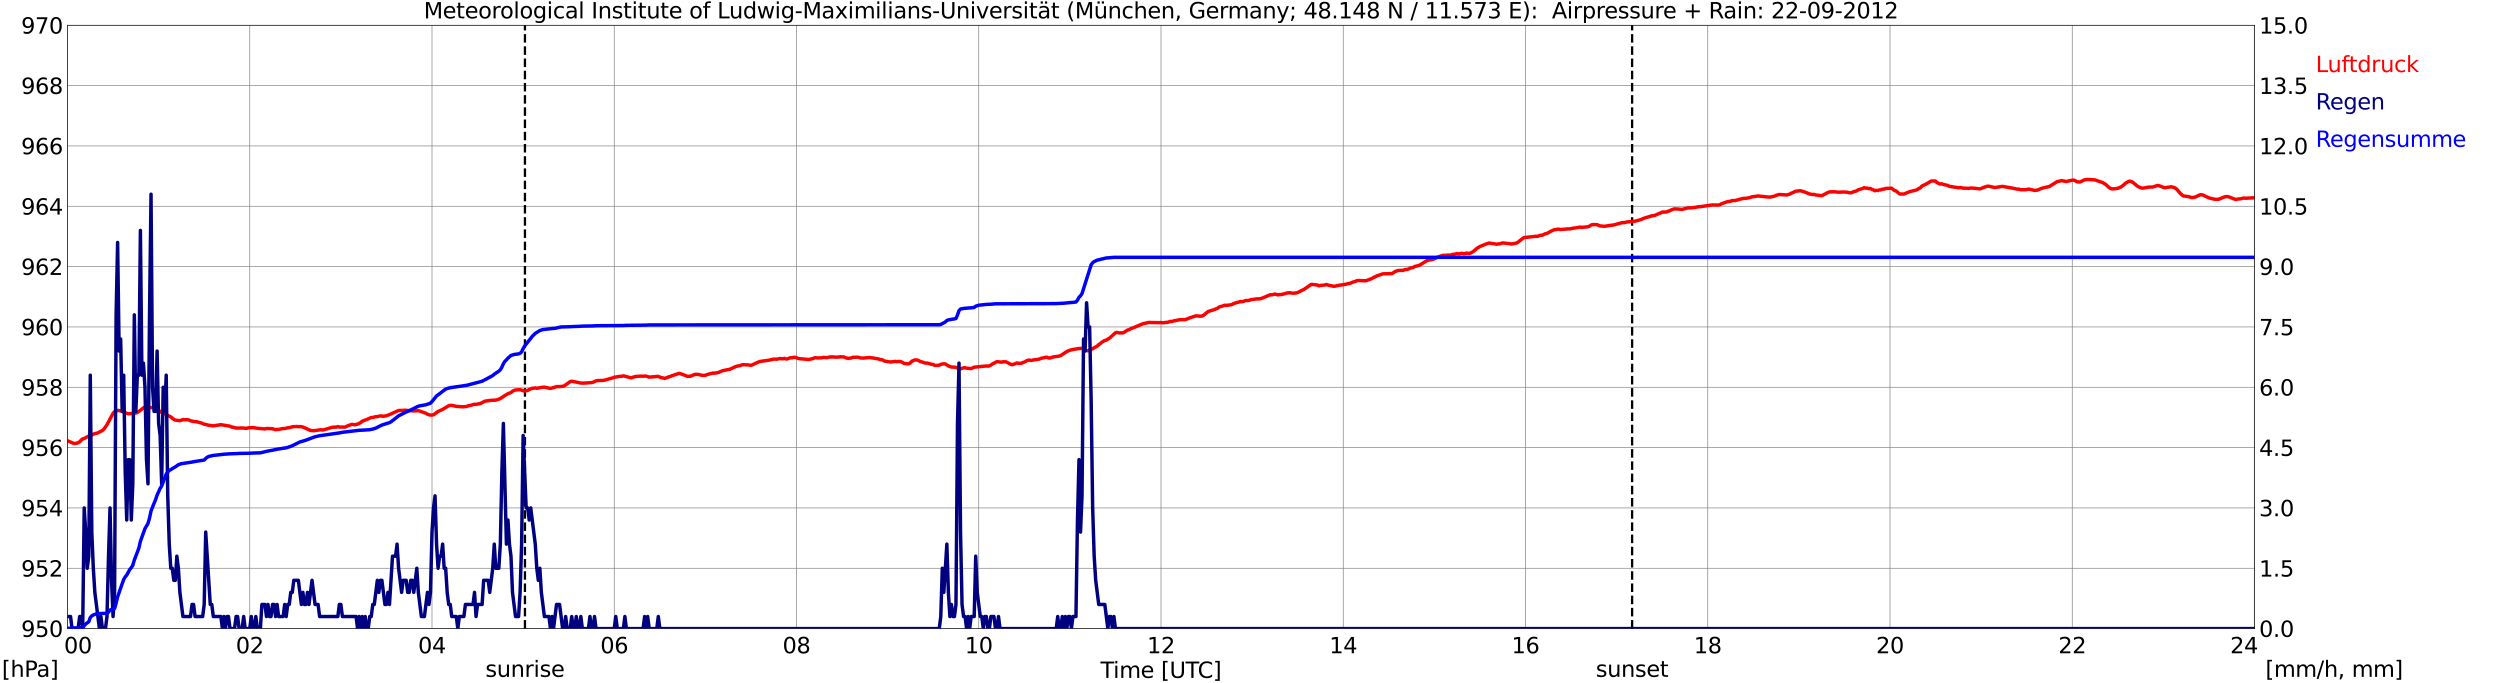 <?xml version="1.0" encoding="utf-8" standalone="no"?>
<!DOCTYPE svg PUBLIC "-//W3C//DTD SVG 1.1//EN"
  "http://www.w3.org/Graphics/SVG/1.1/DTD/svg11.dtd">
<svg xmlns:xlink="http://www.w3.org/1999/xlink" width="1085.4pt" height="296.64pt" viewBox="0 0 1085.4 296.64" xmlns="http://www.w3.org/2000/svg" version="1.1">
 <defs>
  <style type="text/css">*{stroke-linejoin: round; stroke-linecap: butt}</style>
 </defs>
 <g id="figure_1">
  <g id="patch_1">
   <path d="M 0 296.64 
L 1085.4 296.64 
L 1085.4 0 
L 0 0 
z
" style="fill: #ffffff"/>
  </g>
  <g id="axes_1">
   <g id="patch_2">
    <path d="M 29.306 272.909 
L 978.814 272.909 
L 978.814 10.976 
L 29.306 10.976 
z
" style="fill: #ffffff"/>
   </g>
   <g id="patch_3">
    <path d="M 978.814 272.909 
L 978.814 272.909 
L 978.814 10.976 
L 978.814 10.976 
z
" clip-path="url(#p9466396c83)" style="fill: #d3d3d3; opacity: 0.25; stroke: #d3d3d3; stroke-linejoin: miter"/>
   </g>
   <g id="matplotlib.axis_1">
    <g id="xtick_1">
     <g id="line2d_1">
      <path d="M 29.306 272.909 
L 29.306 10.976 
" clip-path="url(#p9466396c83)" style="fill: none; stroke: #808080; stroke-width: 0.3; stroke-linecap: square"/>
     </g>
     <g id="line2d_2"/>
     <g id="text_1">
      <!--    00 -->
      <g transform="translate(18.733 283.627) scale(0.095 -0.095)">
       <defs>
        <path id="DejaVuSans-20" transform="scale(0.016)"/>
        <path id="DejaVuSans-30" d="M 2034 4250 
Q 1547 4250 1301 3770 
Q 1056 3291 1056 2328 
Q 1056 1369 1301 889 
Q 1547 409 2034 409 
Q 2525 409 2770 889 
Q 3016 1369 3016 2328 
Q 3016 3291 2770 3770 
Q 2525 4250 2034 4250 
z
M 2034 4750 
Q 2819 4750 3233 4129 
Q 3647 3509 3647 2328 
Q 3647 1150 3233 529 
Q 2819 -91 2034 -91 
Q 1250 -91 836 529 
Q 422 1150 422 2328 
Q 422 3509 836 4129 
Q 1250 4750 2034 4750 
z
" transform="scale(0.016)"/>
       </defs>
       <use xlink:href="#DejaVuSans-20"/>
       <use xlink:href="#DejaVuSans-20" transform="translate(31.787 0)"/>
       <use xlink:href="#DejaVuSans-20" transform="translate(63.574 0)"/>
       <use xlink:href="#DejaVuSans-30" transform="translate(95.361 0)"/>
       <use xlink:href="#DejaVuSans-30" transform="translate(158.984 0)"/>
      </g>
     </g>
    </g>
    <g id="xtick_2">
     <g id="line2d_3">
      <path d="M 108.431 272.909 
L 108.431 10.976 
" clip-path="url(#p9466396c83)" style="fill: none; stroke: #808080; stroke-width: 0.3; stroke-linecap: square"/>
     </g>
     <g id="line2d_4"/>
     <g id="text_2">
      <!-- 02 -->
      <g transform="translate(102.387 283.627) scale(0.095 -0.095)">
       <defs>
        <path id="DejaVuSans-32" d="M 1228 531 
L 3431 531 
L 3431 0 
L 469 0 
L 469 531 
Q 828 903 1448 1529 
Q 2069 2156 2228 2338 
Q 2531 2678 2651 2914 
Q 2772 3150 2772 3378 
Q 2772 3750 2511 3984 
Q 2250 4219 1831 4219 
Q 1534 4219 1204 4116 
Q 875 4013 500 3803 
L 500 4441 
Q 881 4594 1212 4672 
Q 1544 4750 1819 4750 
Q 2544 4750 2975 4387 
Q 3406 4025 3406 3419 
Q 3406 3131 3298 2873 
Q 3191 2616 2906 2266 
Q 2828 2175 2409 1742 
Q 1991 1309 1228 531 
z
" transform="scale(0.016)"/>
       </defs>
       <use xlink:href="#DejaVuSans-30"/>
       <use xlink:href="#DejaVuSans-32" transform="translate(63.623 0)"/>
      </g>
     </g>
    </g>
    <g id="xtick_3">
     <g id="line2d_5">
      <path d="M 187.557 272.909 
L 187.557 10.976 
" clip-path="url(#p9466396c83)" style="fill: none; stroke: #808080; stroke-width: 0.3; stroke-linecap: square"/>
     </g>
     <g id="line2d_6"/>
     <g id="text_3">
      <!-- 04 -->
      <g transform="translate(181.513 283.627) scale(0.095 -0.095)">
       <defs>
        <path id="DejaVuSans-34" d="M 2419 4116 
L 825 1625 
L 2419 1625 
L 2419 4116 
z
M 2253 4666 
L 3047 4666 
L 3047 1625 
L 3713 1625 
L 3713 1100 
L 3047 1100 
L 3047 0 
L 2419 0 
L 2419 1100 
L 313 1100 
L 313 1709 
L 2253 4666 
z
" transform="scale(0.016)"/>
       </defs>
       <use xlink:href="#DejaVuSans-30"/>
       <use xlink:href="#DejaVuSans-34" transform="translate(63.623 0)"/>
      </g>
     </g>
    </g>
    <g id="xtick_4">
     <g id="line2d_7">
      <path d="M 266.683 272.909 
L 266.683 10.976 
" clip-path="url(#p9466396c83)" style="fill: none; stroke: #808080; stroke-width: 0.3; stroke-linecap: square"/>
     </g>
     <g id="line2d_8"/>
     <g id="text_4">
      <!-- 06 -->
      <g transform="translate(260.638 283.627) scale(0.095 -0.095)">
       <defs>
        <path id="DejaVuSans-36" d="M 2113 2584 
Q 1688 2584 1439 2293 
Q 1191 2003 1191 1497 
Q 1191 994 1439 701 
Q 1688 409 2113 409 
Q 2538 409 2786 701 
Q 3034 994 3034 1497 
Q 3034 2003 2786 2293 
Q 2538 2584 2113 2584 
z
M 3366 4563 
L 3366 3988 
Q 3128 4100 2886 4159 
Q 2644 4219 2406 4219 
Q 1781 4219 1451 3797 
Q 1122 3375 1075 2522 
Q 1259 2794 1537 2939 
Q 1816 3084 2150 3084 
Q 2853 3084 3261 2657 
Q 3669 2231 3669 1497 
Q 3669 778 3244 343 
Q 2819 -91 2113 -91 
Q 1303 -91 875 529 
Q 447 1150 447 2328 
Q 447 3434 972 4092 
Q 1497 4750 2381 4750 
Q 2619 4750 2861 4703 
Q 3103 4656 3366 4563 
z
" transform="scale(0.016)"/>
       </defs>
       <use xlink:href="#DejaVuSans-30"/>
       <use xlink:href="#DejaVuSans-36" transform="translate(63.623 0)"/>
      </g>
     </g>
    </g>
    <g id="xtick_5">
     <g id="line2d_9">
      <path d="M 345.808 272.909 
L 345.808 10.976 
" clip-path="url(#p9466396c83)" style="fill: none; stroke: #808080; stroke-width: 0.3; stroke-linecap: square"/>
     </g>
     <g id="line2d_10"/>
     <g id="text_5">
      <!-- 08 -->
      <g transform="translate(339.764 283.627) scale(0.095 -0.095)">
       <defs>
        <path id="DejaVuSans-38" d="M 2034 2216 
Q 1584 2216 1326 1975 
Q 1069 1734 1069 1313 
Q 1069 891 1326 650 
Q 1584 409 2034 409 
Q 2484 409 2743 651 
Q 3003 894 3003 1313 
Q 3003 1734 2745 1975 
Q 2488 2216 2034 2216 
z
M 1403 2484 
Q 997 2584 770 2862 
Q 544 3141 544 3541 
Q 544 4100 942 4425 
Q 1341 4750 2034 4750 
Q 2731 4750 3128 4425 
Q 3525 4100 3525 3541 
Q 3525 3141 3298 2862 
Q 3072 2584 2669 2484 
Q 3125 2378 3379 2068 
Q 3634 1759 3634 1313 
Q 3634 634 3220 271 
Q 2806 -91 2034 -91 
Q 1263 -91 848 271 
Q 434 634 434 1313 
Q 434 1759 690 2068 
Q 947 2378 1403 2484 
z
M 1172 3481 
Q 1172 3119 1398 2916 
Q 1625 2713 2034 2713 
Q 2441 2713 2670 2916 
Q 2900 3119 2900 3481 
Q 2900 3844 2670 4047 
Q 2441 4250 2034 4250 
Q 1625 4250 1398 4047 
Q 1172 3844 1172 3481 
z
" transform="scale(0.016)"/>
       </defs>
       <use xlink:href="#DejaVuSans-30"/>
       <use xlink:href="#DejaVuSans-38" transform="translate(63.623 0)"/>
      </g>
     </g>
    </g>
    <g id="xtick_6">
     <g id="line2d_11">
      <path d="M 424.934 272.909 
L 424.934 10.976 
" clip-path="url(#p9466396c83)" style="fill: none; stroke: #808080; stroke-width: 0.3; stroke-linecap: square"/>
     </g>
     <g id="line2d_12"/>
     <g id="text_6">
      <!-- 10 -->
      <g transform="translate(418.89 283.627) scale(0.095 -0.095)">
       <defs>
        <path id="DejaVuSans-31" d="M 794 531 
L 1825 531 
L 1825 4091 
L 703 3866 
L 703 4441 
L 1819 4666 
L 2450 4666 
L 2450 531 
L 3481 531 
L 3481 0 
L 794 0 
L 794 531 
z
" transform="scale(0.016)"/>
       </defs>
       <use xlink:href="#DejaVuSans-31"/>
       <use xlink:href="#DejaVuSans-30" transform="translate(63.623 0)"/>
      </g>
     </g>
    </g>
    <g id="xtick_7">
     <g id="line2d_13">
      <path d="M 504.06 272.909 
L 504.06 10.976 
" clip-path="url(#p9466396c83)" style="fill: none; stroke: #808080; stroke-width: 0.3; stroke-linecap: square"/>
     </g>
     <g id="line2d_14"/>
     <g id="text_7">
      <!-- 12 -->
      <g transform="translate(498.015 283.627) scale(0.095 -0.095)">
       <use xlink:href="#DejaVuSans-31"/>
       <use xlink:href="#DejaVuSans-32" transform="translate(63.623 0)"/>
      </g>
     </g>
    </g>
    <g id="xtick_8">
     <g id="line2d_15">
      <path d="M 583.185 272.909 
L 583.185 10.976 
" clip-path="url(#p9466396c83)" style="fill: none; stroke: #808080; stroke-width: 0.3; stroke-linecap: square"/>
     </g>
     <g id="line2d_16"/>
     <g id="text_8">
      <!-- 14 -->
      <g transform="translate(577.141 283.627) scale(0.095 -0.095)">
       <use xlink:href="#DejaVuSans-31"/>
       <use xlink:href="#DejaVuSans-34" transform="translate(63.623 0)"/>
      </g>
     </g>
    </g>
    <g id="xtick_9">
     <g id="line2d_17">
      <path d="M 662.311 272.909 
L 662.311 10.976 
" clip-path="url(#p9466396c83)" style="fill: none; stroke: #808080; stroke-width: 0.3; stroke-linecap: square"/>
     </g>
     <g id="line2d_18"/>
     <g id="text_9">
      <!-- 16 -->
      <g transform="translate(656.267 283.627) scale(0.095 -0.095)">
       <use xlink:href="#DejaVuSans-31"/>
       <use xlink:href="#DejaVuSans-36" transform="translate(63.623 0)"/>
      </g>
     </g>
    </g>
    <g id="xtick_10">
     <g id="line2d_19">
      <path d="M 741.437 272.909 
L 741.437 10.976 
" clip-path="url(#p9466396c83)" style="fill: none; stroke: #808080; stroke-width: 0.3; stroke-linecap: square"/>
     </g>
     <g id="line2d_20"/>
     <g id="text_10">
      <!-- 18 -->
      <g transform="translate(735.392 283.627) scale(0.095 -0.095)">
       <use xlink:href="#DejaVuSans-31"/>
       <use xlink:href="#DejaVuSans-38" transform="translate(63.623 0)"/>
      </g>
     </g>
    </g>
    <g id="xtick_11">
     <g id="line2d_21">
      <path d="M 820.562 272.909 
L 820.562 10.976 
" clip-path="url(#p9466396c83)" style="fill: none; stroke: #808080; stroke-width: 0.3; stroke-linecap: square"/>
     </g>
     <g id="line2d_22"/>
     <g id="text_11">
      <!-- 20 -->
      <g transform="translate(814.518 283.627) scale(0.095 -0.095)">
       <use xlink:href="#DejaVuSans-32"/>
       <use xlink:href="#DejaVuSans-30" transform="translate(63.623 0)"/>
      </g>
     </g>
    </g>
    <g id="xtick_12">
     <g id="line2d_23">
      <path d="M 899.688 272.909 
L 899.688 10.976 
" clip-path="url(#p9466396c83)" style="fill: none; stroke: #808080; stroke-width: 0.3; stroke-linecap: square"/>
     </g>
     <g id="line2d_24"/>
     <g id="text_12">
      <!-- 22 -->
      <g transform="translate(893.644 283.627) scale(0.095 -0.095)">
       <use xlink:href="#DejaVuSans-32"/>
       <use xlink:href="#DejaVuSans-32" transform="translate(63.623 0)"/>
      </g>
     </g>
    </g>
    <g id="xtick_13">
     <g id="line2d_25">
      <path d="M 978.814 272.909 
L 978.814 10.976 
" clip-path="url(#p9466396c83)" style="fill: none; stroke: #808080; stroke-width: 0.3; stroke-linecap: square"/>
     </g>
     <g id="line2d_26"/>
     <g id="text_13">
      <!-- 24    -->
      <g transform="translate(968.241 283.627) scale(0.095 -0.095)">
       <use xlink:href="#DejaVuSans-32"/>
       <use xlink:href="#DejaVuSans-34" transform="translate(63.623 0)"/>
       <use xlink:href="#DejaVuSans-20" transform="translate(127.246 0)"/>
       <use xlink:href="#DejaVuSans-20" transform="translate(159.033 0)"/>
       <use xlink:href="#DejaVuSans-20" transform="translate(190.82 0)"/>
      </g>
     </g>
    </g>
    <g id="text_14">
     <!-- Time [UTC] -->
     <g transform="translate(477.806 294.322) scale(0.095 -0.095)">
      <defs>
       <path id="DejaVuSans-54" d="M -19 4666 
L 3928 4666 
L 3928 4134 
L 2272 4134 
L 2272 0 
L 1638 0 
L 1638 4134 
L -19 4134 
L -19 4666 
z
" transform="scale(0.016)"/>
       <path id="DejaVuSans-69" d="M 603 3500 
L 1178 3500 
L 1178 0 
L 603 0 
L 603 3500 
z
M 603 4863 
L 1178 4863 
L 1178 4134 
L 603 4134 
L 603 4863 
z
" transform="scale(0.016)"/>
       <path id="DejaVuSans-6d" d="M 3328 2828 
Q 3544 3216 3844 3400 
Q 4144 3584 4550 3584 
Q 5097 3584 5394 3201 
Q 5691 2819 5691 2113 
L 5691 0 
L 5113 0 
L 5113 2094 
Q 5113 2597 4934 2840 
Q 4756 3084 4391 3084 
Q 3944 3084 3684 2787 
Q 3425 2491 3425 1978 
L 3425 0 
L 2847 0 
L 2847 2094 
Q 2847 2600 2669 2842 
Q 2491 3084 2119 3084 
Q 1678 3084 1418 2786 
Q 1159 2488 1159 1978 
L 1159 0 
L 581 0 
L 581 3500 
L 1159 3500 
L 1159 2956 
Q 1356 3278 1631 3431 
Q 1906 3584 2284 3584 
Q 2666 3584 2933 3390 
Q 3200 3197 3328 2828 
z
" transform="scale(0.016)"/>
       <path id="DejaVuSans-65" d="M 3597 1894 
L 3597 1613 
L 953 1613 
Q 991 1019 1311 708 
Q 1631 397 2203 397 
Q 2534 397 2845 478 
Q 3156 559 3463 722 
L 3463 178 
Q 3153 47 2828 -22 
Q 2503 -91 2169 -91 
Q 1331 -91 842 396 
Q 353 884 353 1716 
Q 353 2575 817 3079 
Q 1281 3584 2069 3584 
Q 2775 3584 3186 3129 
Q 3597 2675 3597 1894 
z
M 3022 2063 
Q 3016 2534 2758 2815 
Q 2500 3097 2075 3097 
Q 1594 3097 1305 2825 
Q 1016 2553 972 2059 
L 3022 2063 
z
" transform="scale(0.016)"/>
       <path id="DejaVuSans-5b" d="M 550 4863 
L 1875 4863 
L 1875 4416 
L 1125 4416 
L 1125 -397 
L 1875 -397 
L 1875 -844 
L 550 -844 
L 550 4863 
z
" transform="scale(0.016)"/>
       <path id="DejaVuSans-55" d="M 556 4666 
L 1191 4666 
L 1191 1831 
Q 1191 1081 1462 751 
Q 1734 422 2344 422 
Q 2950 422 3222 751 
Q 3494 1081 3494 1831 
L 3494 4666 
L 4128 4666 
L 4128 1753 
Q 4128 841 3676 375 
Q 3225 -91 2344 -91 
Q 1459 -91 1007 375 
Q 556 841 556 1753 
L 556 4666 
z
" transform="scale(0.016)"/>
       <path id="DejaVuSans-43" d="M 4122 4306 
L 4122 3641 
Q 3803 3938 3442 4084 
Q 3081 4231 2675 4231 
Q 1875 4231 1450 3742 
Q 1025 3253 1025 2328 
Q 1025 1406 1450 917 
Q 1875 428 2675 428 
Q 3081 428 3442 575 
Q 3803 722 4122 1019 
L 4122 359 
Q 3791 134 3420 21 
Q 3050 -91 2638 -91 
Q 1578 -91 968 557 
Q 359 1206 359 2328 
Q 359 3453 968 4101 
Q 1578 4750 2638 4750 
Q 3056 4750 3426 4639 
Q 3797 4528 4122 4306 
z
" transform="scale(0.016)"/>
       <path id="DejaVuSans-5d" d="M 1947 4863 
L 1947 -844 
L 622 -844 
L 622 -397 
L 1369 -397 
L 1369 4416 
L 622 4416 
L 622 4863 
L 1947 4863 
z
" transform="scale(0.016)"/>
      </defs>
      <use xlink:href="#DejaVuSans-54"/>
      <use xlink:href="#DejaVuSans-69" transform="translate(57.959 0)"/>
      <use xlink:href="#DejaVuSans-6d" transform="translate(85.742 0)"/>
      <use xlink:href="#DejaVuSans-65" transform="translate(183.154 0)"/>
      <use xlink:href="#DejaVuSans-20" transform="translate(244.678 0)"/>
      <use xlink:href="#DejaVuSans-5b" transform="translate(276.465 0)"/>
      <use xlink:href="#DejaVuSans-55" transform="translate(315.479 0)"/>
      <use xlink:href="#DejaVuSans-54" transform="translate(388.672 0)"/>
      <use xlink:href="#DejaVuSans-43" transform="translate(443.881 0)"/>
      <use xlink:href="#DejaVuSans-5d" transform="translate(513.705 0)"/>
     </g>
    </g>
   </g>
   <g id="matplotlib.axis_2">
    <g id="ytick_1">
     <g id="line2d_27">
      <path d="M 29.306 272.909 
L 978.814 272.909 
" clip-path="url(#p9466396c83)" style="fill: none; stroke: #808080; stroke-width: 0.3; stroke-linecap: square"/>
     </g>
     <g id="line2d_28"/>
     <g id="text_15">
      <!-- 950 -->
      <g transform="translate(9.173 276.518) scale(0.095 -0.095)">
       <defs>
        <path id="DejaVuSans-39" d="M 703 97 
L 703 672 
Q 941 559 1184 500 
Q 1428 441 1663 441 
Q 2288 441 2617 861 
Q 2947 1281 2994 2138 
Q 2813 1869 2534 1725 
Q 2256 1581 1919 1581 
Q 1219 1581 811 2004 
Q 403 2428 403 3163 
Q 403 3881 828 4315 
Q 1253 4750 1959 4750 
Q 2769 4750 3195 4129 
Q 3622 3509 3622 2328 
Q 3622 1225 3098 567 
Q 2575 -91 1691 -91 
Q 1453 -91 1209 -44 
Q 966 3 703 97 
z
M 1959 2075 
Q 2384 2075 2632 2365 
Q 2881 2656 2881 3163 
Q 2881 3666 2632 3958 
Q 2384 4250 1959 4250 
Q 1534 4250 1286 3958 
Q 1038 3666 1038 3163 
Q 1038 2656 1286 2365 
Q 1534 2075 1959 2075 
z
" transform="scale(0.016)"/>
        <path id="DejaVuSans-35" d="M 691 4666 
L 3169 4666 
L 3169 4134 
L 1269 4134 
L 1269 2991 
Q 1406 3038 1543 3061 
Q 1681 3084 1819 3084 
Q 2600 3084 3056 2656 
Q 3513 2228 3513 1497 
Q 3513 744 3044 326 
Q 2575 -91 1722 -91 
Q 1428 -91 1123 -41 
Q 819 9 494 109 
L 494 744 
Q 775 591 1075 516 
Q 1375 441 1709 441 
Q 2250 441 2565 725 
Q 2881 1009 2881 1497 
Q 2881 1984 2565 2268 
Q 2250 2553 1709 2553 
Q 1456 2553 1204 2497 
Q 953 2441 691 2322 
L 691 4666 
z
" transform="scale(0.016)"/>
       </defs>
       <use xlink:href="#DejaVuSans-39"/>
       <use xlink:href="#DejaVuSans-35" transform="translate(63.623 0)"/>
       <use xlink:href="#DejaVuSans-30" transform="translate(127.246 0)"/>
      </g>
     </g>
    </g>
    <g id="ytick_2">
     <g id="line2d_29">
      <path d="M 29.306 246.715 
L 978.814 246.715 
" clip-path="url(#p9466396c83)" style="fill: none; stroke: #808080; stroke-width: 0.3; stroke-linecap: square"/>
     </g>
     <g id="line2d_30"/>
     <g id="text_16">
      <!-- 952 -->
      <g transform="translate(9.173 250.325) scale(0.095 -0.095)">
       <use xlink:href="#DejaVuSans-39"/>
       <use xlink:href="#DejaVuSans-35" transform="translate(63.623 0)"/>
       <use xlink:href="#DejaVuSans-32" transform="translate(127.246 0)"/>
      </g>
     </g>
    </g>
    <g id="ytick_3">
     <g id="line2d_31">
      <path d="M 29.306 220.522 
L 978.814 220.522 
" clip-path="url(#p9466396c83)" style="fill: none; stroke: #808080; stroke-width: 0.3; stroke-linecap: square"/>
     </g>
     <g id="line2d_32"/>
     <g id="text_17">
      <!-- 954 -->
      <g transform="translate(9.173 224.131) scale(0.095 -0.095)">
       <use xlink:href="#DejaVuSans-39"/>
       <use xlink:href="#DejaVuSans-35" transform="translate(63.623 0)"/>
       <use xlink:href="#DejaVuSans-34" transform="translate(127.246 0)"/>
      </g>
     </g>
    </g>
    <g id="ytick_4">
     <g id="line2d_33">
      <path d="M 29.306 194.329 
L 978.814 194.329 
" clip-path="url(#p9466396c83)" style="fill: none; stroke: #808080; stroke-width: 0.3; stroke-linecap: square"/>
     </g>
     <g id="line2d_34"/>
     <g id="text_18">
      <!-- 956 -->
      <g transform="translate(9.173 197.938) scale(0.095 -0.095)">
       <use xlink:href="#DejaVuSans-39"/>
       <use xlink:href="#DejaVuSans-35" transform="translate(63.623 0)"/>
       <use xlink:href="#DejaVuSans-36" transform="translate(127.246 0)"/>
      </g>
     </g>
    </g>
    <g id="ytick_5">
     <g id="line2d_35">
      <path d="M 29.306 168.136 
L 978.814 168.136 
" clip-path="url(#p9466396c83)" style="fill: none; stroke: #808080; stroke-width: 0.3; stroke-linecap: square"/>
     </g>
     <g id="line2d_36"/>
     <g id="text_19">
      <!-- 958 -->
      <g transform="translate(9.173 171.745) scale(0.095 -0.095)">
       <use xlink:href="#DejaVuSans-39"/>
       <use xlink:href="#DejaVuSans-35" transform="translate(63.623 0)"/>
       <use xlink:href="#DejaVuSans-38" transform="translate(127.246 0)"/>
      </g>
     </g>
    </g>
    <g id="ytick_6">
     <g id="line2d_37">
      <path d="M 29.306 141.942 
L 978.814 141.942 
" clip-path="url(#p9466396c83)" style="fill: none; stroke: #808080; stroke-width: 0.3; stroke-linecap: square"/>
     </g>
     <g id="line2d_38"/>
     <g id="text_20">
      <!-- 960 -->
      <g transform="translate(9.173 145.551) scale(0.095 -0.095)">
       <use xlink:href="#DejaVuSans-39"/>
       <use xlink:href="#DejaVuSans-36" transform="translate(63.623 0)"/>
       <use xlink:href="#DejaVuSans-30" transform="translate(127.246 0)"/>
      </g>
     </g>
    </g>
    <g id="ytick_7">
     <g id="line2d_39">
      <path d="M 29.306 115.749 
L 978.814 115.749 
" clip-path="url(#p9466396c83)" style="fill: none; stroke: #808080; stroke-width: 0.3; stroke-linecap: square"/>
     </g>
     <g id="line2d_40"/>
     <g id="text_21">
      <!-- 962 -->
      <g transform="translate(9.173 119.358) scale(0.095 -0.095)">
       <use xlink:href="#DejaVuSans-39"/>
       <use xlink:href="#DejaVuSans-36" transform="translate(63.623 0)"/>
       <use xlink:href="#DejaVuSans-32" transform="translate(127.246 0)"/>
      </g>
     </g>
    </g>
    <g id="ytick_8">
     <g id="line2d_41">
      <path d="M 29.306 89.556 
L 978.814 89.556 
" clip-path="url(#p9466396c83)" style="fill: none; stroke: #808080; stroke-width: 0.3; stroke-linecap: square"/>
     </g>
     <g id="line2d_42"/>
     <g id="text_22">
      <!-- 964 -->
      <g transform="translate(9.173 93.165) scale(0.095 -0.095)">
       <use xlink:href="#DejaVuSans-39"/>
       <use xlink:href="#DejaVuSans-36" transform="translate(63.623 0)"/>
       <use xlink:href="#DejaVuSans-34" transform="translate(127.246 0)"/>
      </g>
     </g>
    </g>
    <g id="ytick_9">
     <g id="line2d_43">
      <path d="M 29.306 63.362 
L 978.814 63.362 
" clip-path="url(#p9466396c83)" style="fill: none; stroke: #808080; stroke-width: 0.3; stroke-linecap: square"/>
     </g>
     <g id="line2d_44"/>
     <g id="text_23">
      <!-- 966 -->
      <g transform="translate(9.173 66.972) scale(0.095 -0.095)">
       <use xlink:href="#DejaVuSans-39"/>
       <use xlink:href="#DejaVuSans-36" transform="translate(63.623 0)"/>
       <use xlink:href="#DejaVuSans-36" transform="translate(127.246 0)"/>
      </g>
     </g>
    </g>
    <g id="ytick_10">
     <g id="line2d_45">
      <path d="M 29.306 37.169 
L 978.814 37.169 
" clip-path="url(#p9466396c83)" style="fill: none; stroke: #808080; stroke-width: 0.3; stroke-linecap: square"/>
     </g>
     <g id="line2d_46"/>
     <g id="text_24">
      <!-- 968 -->
      <g transform="translate(9.173 40.778) scale(0.095 -0.095)">
       <use xlink:href="#DejaVuSans-39"/>
       <use xlink:href="#DejaVuSans-36" transform="translate(63.623 0)"/>
       <use xlink:href="#DejaVuSans-38" transform="translate(127.246 0)"/>
      </g>
     </g>
    </g>
    <g id="ytick_11">
     <g id="line2d_47">
      <path d="M 29.306 10.976 
L 978.814 10.976 
" clip-path="url(#p9466396c83)" style="fill: none; stroke: #808080; stroke-width: 0.3; stroke-linecap: square"/>
     </g>
     <g id="line2d_48"/>
     <g id="text_25">
      <!-- 970 -->
      <g transform="translate(9.173 14.585) scale(0.095 -0.095)">
       <defs>
        <path id="DejaVuSans-37" d="M 525 4666 
L 3525 4666 
L 3525 4397 
L 1831 0 
L 1172 0 
L 2766 4134 
L 525 4134 
L 525 4666 
z
" transform="scale(0.016)"/>
       </defs>
       <use xlink:href="#DejaVuSans-39"/>
       <use xlink:href="#DejaVuSans-37" transform="translate(63.623 0)"/>
       <use xlink:href="#DejaVuSans-30" transform="translate(127.246 0)"/>
      </g>
     </g>
    </g>
   </g>
   <g id="line2d_49">
    <path d="M 227.911 272.909 
L 227.911 10.976 
" clip-path="url(#p9466396c83)" style="fill: none; stroke-dasharray: 3.7,1.6; stroke-dashoffset: 0; stroke: #000000"/>
   </g>
   <g id="line2d_50">
    <path d="M 708.6 272.909 
L 708.6 10.976 
" clip-path="url(#p9466396c83)" style="fill: none; stroke-dasharray: 3.7,1.6; stroke-dashoffset: 0; stroke: #000000"/>
   </g>
   <g id="line2d_51">
    <path d="M 29.306 191.36 
L 31.943 192.469 
L 32.603 192.574 
L 33.921 192.233 
L 34.581 191.814 
L 35.24 191.081 
L 35.9 190.531 
L 36.559 190.374 
L 38.537 189.3 
L 39.197 189.221 
L 39.856 188.907 
L 40.515 188.462 
L 42.493 187.938 
L 43.812 187.23 
L 44.472 186.89 
L 45.131 186.288 
L 46.45 184.402 
L 49.087 179.425 
L 49.747 178.744 
L 51.065 178.168 
L 51.725 178.246 
L 53.043 178.613 
L 53.703 178.822 
L 55.022 179.451 
L 55.681 179.634 
L 57.659 179.53 
L 58.978 179.32 
L 59.637 179.111 
L 60.956 178.115 
L 62.275 177.067 
L 62.934 176.727 
L 64.253 177.094 
L 66.231 176.884 
L 66.89 176.753 
L 67.55 176.963 
L 68.209 177.408 
L 69.528 178.718 
L 74.144 180.996 
L 75.462 182.07 
L 76.122 182.385 
L 78.1 182.647 
L 79.419 182.175 
L 80.078 182.254 
L 81.397 182.201 
L 82.056 182.359 
L 82.716 182.699 
L 84.694 183.092 
L 85.353 183.092 
L 86.672 183.459 
L 87.331 183.616 
L 88.65 184.192 
L 89.309 184.244 
L 89.969 184.506 
L 92.606 184.899 
L 95.903 184.375 
L 99.86 185.03 
L 100.519 185.423 
L 101.178 185.449 
L 102.497 185.868 
L 105.135 185.816 
L 107.113 185.973 
L 107.772 185.737 
L 109.75 185.659 
L 110.41 185.685 
L 111.069 185.868 
L 115.025 186.235 
L 115.685 186.026 
L 118.322 186.13 
L 119.641 186.576 
L 120.3 186.418 
L 120.96 186.445 
L 122.938 186.026 
L 123.597 186.052 
L 124.916 185.737 
L 125.575 185.685 
L 126.894 185.292 
L 128.872 185.161 
L 129.532 185.266 
L 130.191 185.187 
L 131.51 185.397 
L 134.807 186.89 
L 136.125 186.995 
L 139.422 186.576 
L 140.082 186.707 
L 142.06 186.183 
L 144.038 185.554 
L 144.697 185.449 
L 146.016 185.449 
L 146.676 185.187 
L 147.335 185.423 
L 149.972 185.423 
L 150.632 185.004 
L 152.61 184.271 
L 153.269 184.271 
L 153.929 184.454 
L 155.247 184.14 
L 156.566 183.511 
L 157.226 182.882 
L 159.204 182.149 
L 160.523 181.547 
L 161.182 181.285 
L 161.841 181.258 
L 163.16 180.892 
L 163.819 180.892 
L 165.138 180.551 
L 166.457 180.735 
L 167.776 180.499 
L 169.094 180.001 
L 173.051 178.22 
L 175.029 178.168 
L 175.688 178.089 
L 178.985 178.377 
L 180.304 178.403 
L 181.623 178.272 
L 184.26 179.189 
L 184.92 179.451 
L 185.579 179.844 
L 186.898 180.237 
L 188.217 180.106 
L 190.195 178.639 
L 192.173 177.748 
L 194.81 176.151 
L 195.47 175.994 
L 196.129 175.994 
L 198.107 176.413 
L 200.745 176.622 
L 202.063 176.544 
L 202.723 176.413 
L 203.382 176.151 
L 204.042 176.072 
L 206.02 175.496 
L 206.679 175.574 
L 208.657 175.155 
L 209.976 174.448 
L 210.635 174.134 
L 213.273 173.793 
L 215.251 173.715 
L 216.57 173.296 
L 217.229 173.034 
L 219.207 171.724 
L 220.526 170.938 
L 221.845 170.414 
L 222.504 169.864 
L 223.164 169.524 
L 223.823 169.314 
L 225.801 169.183 
L 227.12 169.629 
L 227.779 169.681 
L 229.098 169.524 
L 229.757 169.105 
L 231.076 168.581 
L 231.736 168.555 
L 232.395 168.397 
L 233.054 168.581 
L 235.692 168.109 
L 236.351 168.083 
L 238.989 168.659 
L 240.308 168.267 
L 241.626 167.847 
L 242.945 167.847 
L 244.264 167.716 
L 244.923 167.559 
L 247.561 165.673 
L 248.22 165.516 
L 250.198 165.883 
L 251.517 166.197 
L 252.836 166.354 
L 256.792 166.119 
L 257.451 165.962 
L 258.77 165.359 
L 259.43 165.228 
L 262.067 165.15 
L 263.386 164.809 
L 265.364 164.207 
L 266.023 164.102 
L 266.683 163.787 
L 269.32 163.368 
L 269.98 163.395 
L 270.639 163.159 
L 273.936 164.049 
L 275.914 163.447 
L 278.552 163.29 
L 279.211 163.368 
L 279.87 163.264 
L 280.53 163.29 
L 281.849 163.735 
L 283.827 163.552 
L 285.805 163.395 
L 287.124 163.997 
L 287.783 164.049 
L 288.442 164.285 
L 289.761 163.918 
L 290.42 163.552 
L 291.08 163.447 
L 291.739 163.106 
L 292.399 162.949 
L 293.058 162.635 
L 293.717 162.504 
L 294.377 162.216 
L 295.036 162.111 
L 297.674 163.054 
L 298.333 163.421 
L 298.992 163.342 
L 299.652 163.395 
L 301.63 162.556 
L 302.949 162.53 
L 304.927 162.975 
L 306.246 162.949 
L 306.905 162.661 
L 308.224 162.294 
L 309.543 161.954 
L 310.202 162.006 
L 311.521 161.823 
L 312.18 161.613 
L 313.499 161.011 
L 315.477 160.566 
L 316.796 160.356 
L 319.433 159.125 
L 320.093 158.942 
L 321.411 158.732 
L 322.071 158.392 
L 322.73 158.313 
L 324.049 158.418 
L 324.708 158.392 
L 326.027 158.654 
L 329.324 157.161 
L 329.983 156.925 
L 333.94 156.375 
L 335.918 155.903 
L 337.236 155.956 
L 338.555 155.641 
L 339.874 155.799 
L 340.533 155.589 
L 341.193 155.877 
L 341.852 155.799 
L 343.171 155.301 
L 343.83 155.353 
L 344.49 155.144 
L 345.149 155.144 
L 345.808 155.301 
L 346.468 155.641 
L 351.083 156.087 
L 353.062 155.641 
L 353.721 155.301 
L 355.04 155.406 
L 356.359 155.379 
L 357.677 155.17 
L 358.996 155.301 
L 360.315 154.96 
L 361.634 154.96 
L 362.952 155.065 
L 364.271 155.013 
L 364.93 154.856 
L 365.59 154.96 
L 366.249 154.934 
L 367.568 155.458 
L 368.227 155.641 
L 368.887 155.484 
L 369.546 155.458 
L 370.206 155.144 
L 372.184 155.065 
L 372.843 155.144 
L 373.502 155.406 
L 374.821 155.458 
L 377.459 155.222 
L 379.437 155.484 
L 381.415 155.825 
L 382.074 156.113 
L 382.734 156.139 
L 383.393 156.375 
L 384.053 156.768 
L 386.031 157.082 
L 386.69 157.161 
L 388.668 156.899 
L 389.328 157.003 
L 390.646 156.925 
L 391.306 157.082 
L 392.624 157.815 
L 393.284 157.842 
L 393.943 157.999 
L 394.603 157.894 
L 395.262 157.527 
L 395.921 156.794 
L 397.24 156.244 
L 398.559 156.401 
L 399.218 156.794 
L 401.856 157.658 
L 402.515 157.606 
L 404.493 158.156 
L 405.153 158.234 
L 405.812 158.654 
L 407.131 158.654 
L 407.79 158.523 
L 408.45 158.182 
L 409.768 157.92 
L 410.428 158.025 
L 411.746 158.863 
L 413.065 159.361 
L 414.384 159.387 
L 415.043 159.518 
L 415.703 159.806 
L 416.362 159.885 
L 417.022 160.147 
L 418.34 159.701 
L 419 159.649 
L 419.659 159.858 
L 421.637 160.016 
L 422.956 159.413 
L 428.231 158.889 
L 428.89 158.968 
L 429.55 158.837 
L 430.209 158.496 
L 430.869 158.025 
L 432.847 157.003 
L 434.825 157.239 
L 435.484 157.056 
L 436.803 157.108 
L 438.122 157.789 
L 438.781 158.156 
L 439.44 158.339 
L 440.759 157.946 
L 441.419 157.58 
L 442.078 157.711 
L 443.397 157.737 
L 444.056 157.396 
L 444.716 157.213 
L 446.034 156.48 
L 446.694 156.296 
L 447.353 156.48 
L 448.012 156.453 
L 448.672 156.27 
L 450.65 156.008 
L 451.309 155.877 
L 451.969 155.563 
L 453.287 155.327 
L 453.947 155.117 
L 454.606 155.117 
L 455.266 155.432 
L 455.925 155.432 
L 457.244 154.96 
L 459.881 154.594 
L 460.541 154.358 
L 463.178 152.603 
L 464.497 152.053 
L 466.475 151.608 
L 469.113 151.241 
L 469.772 151.293 
L 471.75 152.21 
L 472.409 152.289 
L 473.728 151.712 
L 476.366 150.272 
L 477.025 149.617 
L 477.685 149.198 
L 478.344 148.595 
L 479.663 147.783 
L 480.322 147.705 
L 480.981 147.207 
L 481.641 146.867 
L 484.278 144.483 
L 484.938 144.273 
L 485.597 144.509 
L 487.575 144.509 
L 488.235 144.142 
L 489.553 143.278 
L 490.213 143.121 
L 490.872 142.728 
L 492.191 142.23 
L 496.147 140.58 
L 498.785 139.978 
L 500.103 140.03 
L 503.4 140.083 
L 504.06 140.03 
L 504.719 140.161 
L 507.357 139.847 
L 508.016 139.532 
L 508.675 139.611 
L 509.335 139.375 
L 511.313 138.982 
L 511.972 138.825 
L 514.61 138.773 
L 516.588 137.987 
L 519.226 137.123 
L 521.204 137.28 
L 521.863 137.201 
L 522.522 136.887 
L 524.501 135.263 
L 525.819 134.844 
L 527.138 134.451 
L 527.797 134.137 
L 528.457 133.953 
L 529.116 133.429 
L 529.776 133.089 
L 530.435 132.984 
L 531.754 132.513 
L 532.413 132.591 
L 534.391 132.329 
L 535.051 132.12 
L 535.71 131.727 
L 536.369 131.57 
L 537.029 131.282 
L 537.688 131.203 
L 538.348 130.941 
L 539.007 130.993 
L 539.666 130.915 
L 540.985 130.417 
L 541.644 130.522 
L 542.304 130.391 
L 542.963 130.129 
L 545.601 129.762 
L 546.919 129.736 
L 547.579 129.605 
L 551.535 127.955 
L 552.195 128.007 
L 553.513 127.667 
L 554.832 128.034 
L 555.491 127.876 
L 556.151 127.903 
L 557.47 127.588 
L 558.788 127.195 
L 560.107 127.064 
L 560.766 127.274 
L 562.085 127.274 
L 563.404 127.012 
L 565.382 125.991 
L 566.042 125.702 
L 569.338 123.45 
L 571.976 123.738 
L 572.635 124.105 
L 573.295 123.921 
L 575.273 123.738 
L 575.932 123.502 
L 576.592 123.79 
L 579.229 124.34 
L 580.548 124 
L 584.504 123.371 
L 585.164 123.135 
L 585.823 123.109 
L 587.801 122.323 
L 588.46 122.192 
L 589.12 121.852 
L 589.779 121.773 
L 591.757 121.878 
L 593.076 121.878 
L 595.714 120.883 
L 596.373 120.438 
L 597.032 120.202 
L 597.692 119.809 
L 599.67 119.128 
L 600.329 118.892 
L 604.286 118.787 
L 604.945 118.421 
L 605.604 117.923 
L 606.923 117.451 
L 608.242 117.373 
L 608.901 117.451 
L 610.22 116.98 
L 610.879 116.98 
L 611.539 116.77 
L 612.198 116.404 
L 613.517 116.142 
L 614.176 115.697 
L 615.495 115.382 
L 616.154 115.225 
L 619.451 113.182 
L 620.111 112.972 
L 622.089 112.632 
L 624.726 111.401 
L 626.705 110.798 
L 627.364 110.903 
L 628.683 110.72 
L 629.342 110.851 
L 630.661 110.458 
L 631.98 110.275 
L 632.639 110.065 
L 633.298 110.275 
L 634.617 109.96 
L 635.276 110.144 
L 635.936 110.144 
L 636.595 109.882 
L 637.914 110.065 
L 639.233 109.463 
L 639.892 108.991 
L 641.211 107.812 
L 642.53 107.027 
L 645.167 105.953 
L 646.486 105.507 
L 649.123 105.9 
L 649.783 106.057 
L 650.442 105.9 
L 651.102 105.874 
L 652.42 105.455 
L 656.377 105.926 
L 658.355 105.534 
L 659.014 105.167 
L 660.992 103.595 
L 661.652 103.15 
L 666.927 102.574 
L 667.586 102.626 
L 668.246 102.312 
L 668.905 102.155 
L 669.564 102.128 
L 670.883 101.5 
L 671.542 101.369 
L 673.521 100.295 
L 674.839 99.719 
L 675.499 99.692 
L 676.158 99.509 
L 676.817 99.509 
L 677.477 99.64 
L 680.114 99.43 
L 680.774 99.352 
L 681.433 99.404 
L 682.752 99.116 
L 685.389 98.723 
L 686.049 98.566 
L 686.708 98.723 
L 689.346 98.461 
L 690.005 98.226 
L 690.664 97.78 
L 691.324 97.518 
L 693.302 97.518 
L 694.621 98.068 
L 696.599 98.252 
L 697.918 98.042 
L 699.236 97.833 
L 700.555 97.676 
L 704.511 96.602 
L 705.171 96.654 
L 706.49 96.34 
L 707.808 96.235 
L 709.127 96.078 
L 709.786 96.052 
L 712.424 95.344 
L 713.743 94.742 
L 717.04 93.747 
L 718.358 93.563 
L 720.337 92.673 
L 720.996 92.463 
L 721.655 92.07 
L 722.974 92.07 
L 723.633 91.992 
L 724.293 91.677 
L 724.952 91.52 
L 725.612 91.127 
L 726.93 90.682 
L 728.249 90.734 
L 730.227 90.918 
L 732.205 90.42 
L 732.865 90.237 
L 734.184 90.263 
L 736.162 90.027 
L 737.48 89.713 
L 738.14 89.739 
L 743.415 88.979 
L 745.393 89.006 
L 746.052 89.006 
L 746.712 88.875 
L 747.371 88.482 
L 750.009 87.539 
L 751.327 87.382 
L 751.987 87.067 
L 753.306 87.067 
L 756.602 86.177 
L 758.581 86.02 
L 759.899 85.731 
L 760.559 85.469 
L 761.878 85.286 
L 763.196 85.077 
L 767.812 85.548 
L 768.471 85.574 
L 770.449 85.155 
L 771.109 84.815 
L 772.428 84.448 
L 775.725 84.631 
L 777.043 84.265 
L 777.703 83.872 
L 778.362 83.662 
L 779.021 83.269 
L 779.681 83.007 
L 781.659 82.798 
L 783.637 83.4 
L 785.615 84.212 
L 786.934 84.448 
L 787.593 84.396 
L 788.253 84.631 
L 790.89 84.972 
L 792.209 84.317 
L 793.528 83.61 
L 794.187 83.348 
L 794.847 83.269 
L 795.506 83.322 
L 796.165 83.217 
L 798.143 83.453 
L 800.122 83.348 
L 802.1 83.453 
L 802.759 83.662 
L 803.419 83.741 
L 804.078 83.557 
L 804.737 83.217 
L 806.056 82.903 
L 806.715 82.405 
L 808.034 82.038 
L 808.694 81.829 
L 809.353 81.462 
L 810.012 81.724 
L 810.672 81.645 
L 811.331 81.907 
L 811.99 81.802 
L 812.65 82.195 
L 813.309 82.405 
L 813.969 82.824 
L 814.628 82.614 
L 815.287 82.719 
L 815.947 82.457 
L 816.606 82.431 
L 817.265 82.117 
L 817.925 82.143 
L 818.584 81.829 
L 821.222 81.698 
L 822.541 82.745 
L 823.2 82.876 
L 824.519 84.055 
L 825.178 84.291 
L 825.837 84.212 
L 826.497 84.265 
L 829.134 83.191 
L 831.772 82.562 
L 832.431 82.3 
L 833.091 81.802 
L 833.75 81.593 
L 834.409 80.781 
L 836.388 79.838 
L 838.366 78.633 
L 839.025 78.554 
L 840.344 78.633 
L 841.003 79.314 
L 842.322 79.916 
L 842.981 79.759 
L 843.641 80.074 
L 845.619 80.493 
L 846.278 80.886 
L 848.916 81.305 
L 849.575 81.357 
L 850.235 81.54 
L 850.894 81.409 
L 851.553 81.462 
L 852.213 81.698 
L 853.531 81.698 
L 854.85 81.802 
L 855.51 81.619 
L 857.488 81.75 
L 859.466 82.012 
L 860.125 81.829 
L 861.444 81.279 
L 862.763 80.859 
L 863.422 80.833 
L 864.741 81.148 
L 866.06 81.409 
L 867.378 81.226 
L 869.357 80.912 
L 873.972 81.724 
L 875.95 82.143 
L 876.61 82.117 
L 877.269 82.379 
L 879.247 82.379 
L 879.907 82.3 
L 880.566 82.091 
L 881.885 82.3 
L 883.204 82.667 
L 884.522 82.562 
L 885.841 81.986 
L 886.5 81.724 
L 887.819 81.409 
L 889.138 81.095 
L 889.797 80.938 
L 893.094 78.869 
L 895.072 78.423 
L 897.051 78.79 
L 898.369 78.502 
L 899.688 78.24 
L 900.347 78.188 
L 901.007 78.45 
L 901.666 78.921 
L 902.985 79.026 
L 904.304 78.423 
L 904.963 78.083 
L 906.282 77.9 
L 909.579 78.109 
L 912.876 79.262 
L 914.194 80.047 
L 915.513 81.279 
L 916.173 81.724 
L 916.832 81.986 
L 917.491 82.012 
L 919.469 81.776 
L 920.129 81.436 
L 920.788 81.226 
L 922.107 80.231 
L 922.766 79.576 
L 924.085 78.79 
L 924.745 78.659 
L 925.404 78.816 
L 926.723 79.759 
L 928.041 80.886 
L 929.36 81.488 
L 930.02 81.671 
L 930.679 81.645 
L 931.998 81.383 
L 933.316 81.2 
L 934.635 81.2 
L 936.613 80.545 
L 937.273 80.598 
L 938.592 81.069 
L 939.251 81.357 
L 939.91 81.514 
L 941.229 81.279 
L 941.888 81.252 
L 942.548 81.069 
L 943.867 81.409 
L 944.526 81.724 
L 945.185 82.3 
L 946.504 83.872 
L 947.823 85.05 
L 949.801 85.312 
L 951.779 85.81 
L 953.098 85.548 
L 955.076 84.605 
L 955.735 84.526 
L 956.395 84.657 
L 959.032 85.915 
L 961.67 86.517 
L 962.989 86.543 
L 963.648 86.386 
L 964.967 85.784 
L 966.285 85.365 
L 966.945 85.338 
L 967.604 85.443 
L 970.242 86.491 
L 970.901 86.596 
L 971.561 86.412 
L 972.879 86.281 
L 974.198 85.967 
L 974.857 86.072 
L 978.154 85.889 
L 978.154 85.889 
" clip-path="url(#p9466396c83)" style="fill: none; stroke: #ff0000; stroke-width: 1.5; stroke-linecap: square"/>
   </g>
   <g id="patch_4">
    <path d="M 29.306 272.909 
L 29.306 10.976 
" style="fill: none; stroke: #000000; stroke-width: 0.3; stroke-linejoin: miter; stroke-linecap: square"/>
   </g>
   <g id="patch_5">
    <path d="M 29.306 272.909 
L 978.814 272.909 
" style="fill: none; stroke: #000000; stroke-width: 0.3; stroke-linejoin: miter; stroke-linecap: square"/>
   </g>
   <g id="patch_6">
    <path d="M 29.306 10.976 
L 978.814 10.976 
" style="fill: none; stroke: #000000; stroke-width: 0.3; stroke-linejoin: miter; stroke-linecap: square"/>
   </g>
   <g id="text_26">
    <!-- sunrise -->
    <g transform="translate(210.747 293.863) scale(0.095 -0.095)">
     <defs>
      <path id="DejaVuSans-73" d="M 2834 3397 
L 2834 2853 
Q 2591 2978 2328 3040 
Q 2066 3103 1784 3103 
Q 1356 3103 1142 2972 
Q 928 2841 928 2578 
Q 928 2378 1081 2264 
Q 1234 2150 1697 2047 
L 1894 2003 
Q 2506 1872 2764 1633 
Q 3022 1394 3022 966 
Q 3022 478 2636 193 
Q 2250 -91 1575 -91 
Q 1294 -91 989 -36 
Q 684 19 347 128 
L 347 722 
Q 666 556 975 473 
Q 1284 391 1588 391 
Q 1994 391 2212 530 
Q 2431 669 2431 922 
Q 2431 1156 2273 1281 
Q 2116 1406 1581 1522 
L 1381 1569 
Q 847 1681 609 1914 
Q 372 2147 372 2553 
Q 372 3047 722 3315 
Q 1072 3584 1716 3584 
Q 2034 3584 2315 3537 
Q 2597 3491 2834 3397 
z
" transform="scale(0.016)"/>
      <path id="DejaVuSans-75" d="M 544 1381 
L 544 3500 
L 1119 3500 
L 1119 1403 
Q 1119 906 1312 657 
Q 1506 409 1894 409 
Q 2359 409 2629 706 
Q 2900 1003 2900 1516 
L 2900 3500 
L 3475 3500 
L 3475 0 
L 2900 0 
L 2900 538 
Q 2691 219 2414 64 
Q 2138 -91 1772 -91 
Q 1169 -91 856 284 
Q 544 659 544 1381 
z
M 1991 3584 
L 1991 3584 
z
" transform="scale(0.016)"/>
      <path id="DejaVuSans-6e" d="M 3513 2113 
L 3513 0 
L 2938 0 
L 2938 2094 
Q 2938 2591 2744 2837 
Q 2550 3084 2163 3084 
Q 1697 3084 1428 2787 
Q 1159 2491 1159 1978 
L 1159 0 
L 581 0 
L 581 3500 
L 1159 3500 
L 1159 2956 
Q 1366 3272 1645 3428 
Q 1925 3584 2291 3584 
Q 2894 3584 3203 3211 
Q 3513 2838 3513 2113 
z
" transform="scale(0.016)"/>
      <path id="DejaVuSans-72" d="M 2631 2963 
Q 2534 3019 2420 3045 
Q 2306 3072 2169 3072 
Q 1681 3072 1420 2755 
Q 1159 2438 1159 1844 
L 1159 0 
L 581 0 
L 581 3500 
L 1159 3500 
L 1159 2956 
Q 1341 3275 1631 3429 
Q 1922 3584 2338 3584 
Q 2397 3584 2469 3576 
Q 2541 3569 2628 3553 
L 2631 2963 
z
" transform="scale(0.016)"/>
     </defs>
     <use xlink:href="#DejaVuSans-73"/>
     <use xlink:href="#DejaVuSans-75" transform="translate(52.1 0)"/>
     <use xlink:href="#DejaVuSans-6e" transform="translate(115.479 0)"/>
     <use xlink:href="#DejaVuSans-72" transform="translate(178.857 0)"/>
     <use xlink:href="#DejaVuSans-69" transform="translate(219.971 0)"/>
     <use xlink:href="#DejaVuSans-73" transform="translate(247.754 0)"/>
     <use xlink:href="#DejaVuSans-65" transform="translate(299.854 0)"/>
    </g>
   </g>
   <g id="text_27">
    <!-- sunset -->
    <g transform="translate(692.845 293.863) scale(0.095 -0.095)">
     <defs>
      <path id="DejaVuSans-74" d="M 1172 4494 
L 1172 3500 
L 2356 3500 
L 2356 3053 
L 1172 3053 
L 1172 1153 
Q 1172 725 1289 603 
Q 1406 481 1766 481 
L 2356 481 
L 2356 0 
L 1766 0 
Q 1100 0 847 248 
Q 594 497 594 1153 
L 594 3053 
L 172 3053 
L 172 3500 
L 594 3500 
L 594 4494 
L 1172 4494 
z
" transform="scale(0.016)"/>
     </defs>
     <use xlink:href="#DejaVuSans-73"/>
     <use xlink:href="#DejaVuSans-75" transform="translate(52.1 0)"/>
     <use xlink:href="#DejaVuSans-6e" transform="translate(115.479 0)"/>
     <use xlink:href="#DejaVuSans-73" transform="translate(178.857 0)"/>
     <use xlink:href="#DejaVuSans-65" transform="translate(230.957 0)"/>
     <use xlink:href="#DejaVuSans-74" transform="translate(292.48 0)"/>
    </g>
   </g>
   <g id="text_28">
    <!-- [hPa] -->
    <g transform="translate(0.821 293.863) scale(0.095 -0.095)">
     <defs>
      <path id="DejaVuSans-68" d="M 3513 2113 
L 3513 0 
L 2938 0 
L 2938 2094 
Q 2938 2591 2744 2837 
Q 2550 3084 2163 3084 
Q 1697 3084 1428 2787 
Q 1159 2491 1159 1978 
L 1159 0 
L 581 0 
L 581 4863 
L 1159 4863 
L 1159 2956 
Q 1366 3272 1645 3428 
Q 1925 3584 2291 3584 
Q 2894 3584 3203 3211 
Q 3513 2838 3513 2113 
z
" transform="scale(0.016)"/>
      <path id="DejaVuSans-50" d="M 1259 4147 
L 1259 2394 
L 2053 2394 
Q 2494 2394 2734 2622 
Q 2975 2850 2975 3272 
Q 2975 3691 2734 3919 
Q 2494 4147 2053 4147 
L 1259 4147 
z
M 628 4666 
L 2053 4666 
Q 2838 4666 3239 4311 
Q 3641 3956 3641 3272 
Q 3641 2581 3239 2228 
Q 2838 1875 2053 1875 
L 1259 1875 
L 1259 0 
L 628 0 
L 628 4666 
z
" transform="scale(0.016)"/>
      <path id="DejaVuSans-61" d="M 2194 1759 
Q 1497 1759 1228 1600 
Q 959 1441 959 1056 
Q 959 750 1161 570 
Q 1363 391 1709 391 
Q 2188 391 2477 730 
Q 2766 1069 2766 1631 
L 2766 1759 
L 2194 1759 
z
M 3341 1997 
L 3341 0 
L 2766 0 
L 2766 531 
Q 2569 213 2275 61 
Q 1981 -91 1556 -91 
Q 1019 -91 701 211 
Q 384 513 384 1019 
Q 384 1609 779 1909 
Q 1175 2209 1959 2209 
L 2766 2209 
L 2766 2266 
Q 2766 2663 2505 2880 
Q 2244 3097 1772 3097 
Q 1472 3097 1187 3025 
Q 903 2953 641 2809 
L 641 3341 
Q 956 3463 1253 3523 
Q 1550 3584 1831 3584 
Q 2591 3584 2966 3190 
Q 3341 2797 3341 1997 
z
" transform="scale(0.016)"/>
     </defs>
     <use xlink:href="#DejaVuSans-5b"/>
     <use xlink:href="#DejaVuSans-68" transform="translate(39.014 0)"/>
     <use xlink:href="#DejaVuSans-50" transform="translate(102.393 0)"/>
     <use xlink:href="#DejaVuSans-61" transform="translate(158.195 0)"/>
     <use xlink:href="#DejaVuSans-5d" transform="translate(219.475 0)"/>
    </g>
   </g>
   <g id="text_29">
    <!-- Luftdruck -->
    <g style="fill: #ff0000" transform="translate(1005.4 31.291) scale(0.095 -0.095)">
     <defs>
      <path id="DejaVuSans-4c" d="M 628 4666 
L 1259 4666 
L 1259 531 
L 3531 531 
L 3531 0 
L 628 0 
L 628 4666 
z
" transform="scale(0.016)"/>
      <path id="DejaVuSans-66" d="M 2375 4863 
L 2375 4384 
L 1825 4384 
Q 1516 4384 1395 4259 
Q 1275 4134 1275 3809 
L 1275 3500 
L 2222 3500 
L 2222 3053 
L 1275 3053 
L 1275 0 
L 697 0 
L 697 3053 
L 147 3053 
L 147 3500 
L 697 3500 
L 697 3744 
Q 697 4328 969 4595 
Q 1241 4863 1831 4863 
L 2375 4863 
z
" transform="scale(0.016)"/>
      <path id="DejaVuSans-64" d="M 2906 2969 
L 2906 4863 
L 3481 4863 
L 3481 0 
L 2906 0 
L 2906 525 
Q 2725 213 2448 61 
Q 2172 -91 1784 -91 
Q 1150 -91 751 415 
Q 353 922 353 1747 
Q 353 2572 751 3078 
Q 1150 3584 1784 3584 
Q 2172 3584 2448 3432 
Q 2725 3281 2906 2969 
z
M 947 1747 
Q 947 1113 1208 752 
Q 1469 391 1925 391 
Q 2381 391 2643 752 
Q 2906 1113 2906 1747 
Q 2906 2381 2643 2742 
Q 2381 3103 1925 3103 
Q 1469 3103 1208 2742 
Q 947 2381 947 1747 
z
" transform="scale(0.016)"/>
      <path id="DejaVuSans-63" d="M 3122 3366 
L 3122 2828 
Q 2878 2963 2633 3030 
Q 2388 3097 2138 3097 
Q 1578 3097 1268 2742 
Q 959 2388 959 1747 
Q 959 1106 1268 751 
Q 1578 397 2138 397 
Q 2388 397 2633 464 
Q 2878 531 3122 666 
L 3122 134 
Q 2881 22 2623 -34 
Q 2366 -91 2075 -91 
Q 1284 -91 818 406 
Q 353 903 353 1747 
Q 353 2603 823 3093 
Q 1294 3584 2113 3584 
Q 2378 3584 2631 3529 
Q 2884 3475 3122 3366 
z
" transform="scale(0.016)"/>
      <path id="DejaVuSans-6b" d="M 581 4863 
L 1159 4863 
L 1159 1991 
L 2875 3500 
L 3609 3500 
L 1753 1863 
L 3688 0 
L 2938 0 
L 1159 1709 
L 1159 0 
L 581 0 
L 581 4863 
z
" transform="scale(0.016)"/>
     </defs>
     <use xlink:href="#DejaVuSans-4c"/>
     <use xlink:href="#DejaVuSans-75" transform="translate(53.963 0)"/>
     <use xlink:href="#DejaVuSans-66" transform="translate(117.342 0)"/>
     <use xlink:href="#DejaVuSans-74" transform="translate(150.797 0)"/>
     <use xlink:href="#DejaVuSans-64" transform="translate(190.006 0)"/>
     <use xlink:href="#DejaVuSans-72" transform="translate(253.482 0)"/>
     <use xlink:href="#DejaVuSans-75" transform="translate(294.596 0)"/>
     <use xlink:href="#DejaVuSans-63" transform="translate(357.975 0)"/>
     <use xlink:href="#DejaVuSans-6b" transform="translate(412.955 0)"/>
    </g>
   </g>
   <g id="text_30">
    <!-- Regen -->
    <g style="fill: #000080" transform="translate(1005.4 47.531) scale(0.095 -0.095)">
     <defs>
      <path id="DejaVuSans-52" d="M 2841 2188 
Q 3044 2119 3236 1894 
Q 3428 1669 3622 1275 
L 4263 0 
L 3584 0 
L 2988 1197 
Q 2756 1666 2539 1819 
Q 2322 1972 1947 1972 
L 1259 1972 
L 1259 0 
L 628 0 
L 628 4666 
L 2053 4666 
Q 2853 4666 3247 4331 
Q 3641 3997 3641 3322 
Q 3641 2881 3436 2590 
Q 3231 2300 2841 2188 
z
M 1259 4147 
L 1259 2491 
L 2053 2491 
Q 2509 2491 2742 2702 
Q 2975 2913 2975 3322 
Q 2975 3731 2742 3939 
Q 2509 4147 2053 4147 
L 1259 4147 
z
" transform="scale(0.016)"/>
      <path id="DejaVuSans-67" d="M 2906 1791 
Q 2906 2416 2648 2759 
Q 2391 3103 1925 3103 
Q 1463 3103 1205 2759 
Q 947 2416 947 1791 
Q 947 1169 1205 825 
Q 1463 481 1925 481 
Q 2391 481 2648 825 
Q 2906 1169 2906 1791 
z
M 3481 434 
Q 3481 -459 3084 -895 
Q 2688 -1331 1869 -1331 
Q 1566 -1331 1297 -1286 
Q 1028 -1241 775 -1147 
L 775 -588 
Q 1028 -725 1275 -790 
Q 1522 -856 1778 -856 
Q 2344 -856 2625 -561 
Q 2906 -266 2906 331 
L 2906 616 
Q 2728 306 2450 153 
Q 2172 0 1784 0 
Q 1141 0 747 490 
Q 353 981 353 1791 
Q 353 2603 747 3093 
Q 1141 3584 1784 3584 
Q 2172 3584 2450 3431 
Q 2728 3278 2906 2969 
L 2906 3500 
L 3481 3500 
L 3481 434 
z
" transform="scale(0.016)"/>
     </defs>
     <use xlink:href="#DejaVuSans-52"/>
     <use xlink:href="#DejaVuSans-65" transform="translate(64.982 0)"/>
     <use xlink:href="#DejaVuSans-67" transform="translate(126.506 0)"/>
     <use xlink:href="#DejaVuSans-65" transform="translate(189.982 0)"/>
     <use xlink:href="#DejaVuSans-6e" transform="translate(251.506 0)"/>
    </g>
   </g>
   <g id="text_31">
    <!-- Regensumme -->
    <g style="fill: #0000ff" transform="translate(1005.4 63.771) scale(0.095 -0.095)">
     <use xlink:href="#DejaVuSans-52"/>
     <use xlink:href="#DejaVuSans-65" transform="translate(64.982 0)"/>
     <use xlink:href="#DejaVuSans-67" transform="translate(126.506 0)"/>
     <use xlink:href="#DejaVuSans-65" transform="translate(189.982 0)"/>
     <use xlink:href="#DejaVuSans-6e" transform="translate(251.506 0)"/>
     <use xlink:href="#DejaVuSans-73" transform="translate(314.885 0)"/>
     <use xlink:href="#DejaVuSans-75" transform="translate(366.984 0)"/>
     <use xlink:href="#DejaVuSans-6d" transform="translate(430.363 0)"/>
     <use xlink:href="#DejaVuSans-6d" transform="translate(527.775 0)"/>
     <use xlink:href="#DejaVuSans-65" transform="translate(625.188 0)"/>
    </g>
   </g>
   <g id="text_32">
    <!-- Meteorological Institute of Ludwig-Maximilians-Universität (München, Germany; 48.148 N / 11.573 E):  Airpressure + Rain: 22-09-2012 -->
    <g transform="translate(183.991 7.976) scale(0.095 -0.095)">
     <defs>
      <path id="DejaVuSans-4d" d="M 628 4666 
L 1569 4666 
L 2759 1491 
L 3956 4666 
L 4897 4666 
L 4897 0 
L 4281 0 
L 4281 4097 
L 3078 897 
L 2444 897 
L 1241 4097 
L 1241 0 
L 628 0 
L 628 4666 
z
" transform="scale(0.016)"/>
      <path id="DejaVuSans-6f" d="M 1959 3097 
Q 1497 3097 1228 2736 
Q 959 2375 959 1747 
Q 959 1119 1226 758 
Q 1494 397 1959 397 
Q 2419 397 2687 759 
Q 2956 1122 2956 1747 
Q 2956 2369 2687 2733 
Q 2419 3097 1959 3097 
z
M 1959 3584 
Q 2709 3584 3137 3096 
Q 3566 2609 3566 1747 
Q 3566 888 3137 398 
Q 2709 -91 1959 -91 
Q 1206 -91 779 398 
Q 353 888 353 1747 
Q 353 2609 779 3096 
Q 1206 3584 1959 3584 
z
" transform="scale(0.016)"/>
      <path id="DejaVuSans-6c" d="M 603 4863 
L 1178 4863 
L 1178 0 
L 603 0 
L 603 4863 
z
" transform="scale(0.016)"/>
      <path id="DejaVuSans-49" d="M 628 4666 
L 1259 4666 
L 1259 0 
L 628 0 
L 628 4666 
z
" transform="scale(0.016)"/>
      <path id="DejaVuSans-77" d="M 269 3500 
L 844 3500 
L 1563 769 
L 2278 3500 
L 2956 3500 
L 3675 769 
L 4391 3500 
L 4966 3500 
L 4050 0 
L 3372 0 
L 2619 2869 
L 1863 0 
L 1184 0 
L 269 3500 
z
" transform="scale(0.016)"/>
      <path id="DejaVuSans-2d" d="M 313 2009 
L 1997 2009 
L 1997 1497 
L 313 1497 
L 313 2009 
z
" transform="scale(0.016)"/>
      <path id="DejaVuSans-78" d="M 3513 3500 
L 2247 1797 
L 3578 0 
L 2900 0 
L 1881 1375 
L 863 0 
L 184 0 
L 1544 1831 
L 300 3500 
L 978 3500 
L 1906 2253 
L 2834 3500 
L 3513 3500 
z
" transform="scale(0.016)"/>
      <path id="DejaVuSans-76" d="M 191 3500 
L 800 3500 
L 1894 563 
L 2988 3500 
L 3597 3500 
L 2284 0 
L 1503 0 
L 191 3500 
z
" transform="scale(0.016)"/>
      <path id="DejaVuSans-e4" d="M 2194 1759 
Q 1497 1759 1228 1600 
Q 959 1441 959 1056 
Q 959 750 1161 570 
Q 1363 391 1709 391 
Q 2188 391 2477 730 
Q 2766 1069 2766 1631 
L 2766 1759 
L 2194 1759 
z
M 3341 1997 
L 3341 0 
L 2766 0 
L 2766 531 
Q 2569 213 2275 61 
Q 1981 -91 1556 -91 
Q 1019 -91 701 211 
Q 384 513 384 1019 
Q 384 1609 779 1909 
Q 1175 2209 1959 2209 
L 2766 2209 
L 2766 2266 
Q 2766 2663 2505 2880 
Q 2244 3097 1772 3097 
Q 1472 3097 1187 3025 
Q 903 2953 641 2809 
L 641 3341 
Q 956 3463 1253 3523 
Q 1550 3584 1831 3584 
Q 2591 3584 2966 3190 
Q 3341 2797 3341 1997 
z
M 2150 4850 
L 2784 4850 
L 2784 4219 
L 2150 4219 
L 2150 4850 
z
M 928 4850 
L 1562 4850 
L 1562 4219 
L 928 4219 
L 928 4850 
z
" transform="scale(0.016)"/>
      <path id="DejaVuSans-28" d="M 1984 4856 
Q 1566 4138 1362 3434 
Q 1159 2731 1159 2009 
Q 1159 1288 1364 580 
Q 1569 -128 1984 -844 
L 1484 -844 
Q 1016 -109 783 600 
Q 550 1309 550 2009 
Q 550 2706 781 3412 
Q 1013 4119 1484 4856 
L 1984 4856 
z
" transform="scale(0.016)"/>
      <path id="DejaVuSans-fc" d="M 544 1381 
L 544 3500 
L 1119 3500 
L 1119 1403 
Q 1119 906 1312 657 
Q 1506 409 1894 409 
Q 2359 409 2629 706 
Q 2900 1003 2900 1516 
L 2900 3500 
L 3475 3500 
L 3475 0 
L 2900 0 
L 2900 538 
Q 2691 219 2414 64 
Q 2138 -91 1772 -91 
Q 1169 -91 856 284 
Q 544 659 544 1381 
z
M 1991 3584 
L 1991 3584 
z
M 2278 4850 
L 2912 4850 
L 2912 4219 
L 2278 4219 
L 2278 4850 
z
M 1056 4850 
L 1690 4850 
L 1690 4219 
L 1056 4219 
L 1056 4850 
z
" transform="scale(0.016)"/>
      <path id="DejaVuSans-2c" d="M 750 794 
L 1409 794 
L 1409 256 
L 897 -744 
L 494 -744 
L 750 256 
L 750 794 
z
" transform="scale(0.016)"/>
      <path id="DejaVuSans-47" d="M 3809 666 
L 3809 1919 
L 2778 1919 
L 2778 2438 
L 4434 2438 
L 4434 434 
Q 4069 175 3628 42 
Q 3188 -91 2688 -91 
Q 1594 -91 976 548 
Q 359 1188 359 2328 
Q 359 3472 976 4111 
Q 1594 4750 2688 4750 
Q 3144 4750 3555 4637 
Q 3966 4525 4313 4306 
L 4313 3634 
Q 3963 3931 3569 4081 
Q 3175 4231 2741 4231 
Q 1884 4231 1454 3753 
Q 1025 3275 1025 2328 
Q 1025 1384 1454 906 
Q 1884 428 2741 428 
Q 3075 428 3337 486 
Q 3600 544 3809 666 
z
" transform="scale(0.016)"/>
      <path id="DejaVuSans-79" d="M 2059 -325 
Q 1816 -950 1584 -1140 
Q 1353 -1331 966 -1331 
L 506 -1331 
L 506 -850 
L 844 -850 
Q 1081 -850 1212 -737 
Q 1344 -625 1503 -206 
L 1606 56 
L 191 3500 
L 800 3500 
L 1894 763 
L 2988 3500 
L 3597 3500 
L 2059 -325 
z
" transform="scale(0.016)"/>
      <path id="DejaVuSans-3b" d="M 750 3309 
L 1409 3309 
L 1409 2516 
L 750 2516 
L 750 3309 
z
M 750 794 
L 1409 794 
L 1409 256 
L 897 -744 
L 494 -744 
L 750 256 
L 750 794 
z
" transform="scale(0.016)"/>
      <path id="DejaVuSans-2e" d="M 684 794 
L 1344 794 
L 1344 0 
L 684 0 
L 684 794 
z
" transform="scale(0.016)"/>
      <path id="DejaVuSans-4e" d="M 628 4666 
L 1478 4666 
L 3547 763 
L 3547 4666 
L 4159 4666 
L 4159 0 
L 3309 0 
L 1241 3903 
L 1241 0 
L 628 0 
L 628 4666 
z
" transform="scale(0.016)"/>
      <path id="DejaVuSans-2f" d="M 1625 4666 
L 2156 4666 
L 531 -594 
L 0 -594 
L 1625 4666 
z
" transform="scale(0.016)"/>
      <path id="DejaVuSans-33" d="M 2597 2516 
Q 3050 2419 3304 2112 
Q 3559 1806 3559 1356 
Q 3559 666 3084 287 
Q 2609 -91 1734 -91 
Q 1441 -91 1130 -33 
Q 819 25 488 141 
L 488 750 
Q 750 597 1062 519 
Q 1375 441 1716 441 
Q 2309 441 2620 675 
Q 2931 909 2931 1356 
Q 2931 1769 2642 2001 
Q 2353 2234 1838 2234 
L 1294 2234 
L 1294 2753 
L 1863 2753 
Q 2328 2753 2575 2939 
Q 2822 3125 2822 3475 
Q 2822 3834 2567 4026 
Q 2313 4219 1838 4219 
Q 1578 4219 1281 4162 
Q 984 4106 628 3988 
L 628 4550 
Q 988 4650 1302 4700 
Q 1616 4750 1894 4750 
Q 2613 4750 3031 4423 
Q 3450 4097 3450 3541 
Q 3450 3153 3228 2886 
Q 3006 2619 2597 2516 
z
" transform="scale(0.016)"/>
      <path id="DejaVuSans-45" d="M 628 4666 
L 3578 4666 
L 3578 4134 
L 1259 4134 
L 1259 2753 
L 3481 2753 
L 3481 2222 
L 1259 2222 
L 1259 531 
L 3634 531 
L 3634 0 
L 628 0 
L 628 4666 
z
" transform="scale(0.016)"/>
      <path id="DejaVuSans-29" d="M 513 4856 
L 1013 4856 
Q 1481 4119 1714 3412 
Q 1947 2706 1947 2009 
Q 1947 1309 1714 600 
Q 1481 -109 1013 -844 
L 513 -844 
Q 928 -128 1133 580 
Q 1338 1288 1338 2009 
Q 1338 2731 1133 3434 
Q 928 4138 513 4856 
z
" transform="scale(0.016)"/>
      <path id="DejaVuSans-3a" d="M 750 794 
L 1409 794 
L 1409 0 
L 750 0 
L 750 794 
z
M 750 3309 
L 1409 3309 
L 1409 2516 
L 750 2516 
L 750 3309 
z
" transform="scale(0.016)"/>
      <path id="DejaVuSans-41" d="M 2188 4044 
L 1331 1722 
L 3047 1722 
L 2188 4044 
z
M 1831 4666 
L 2547 4666 
L 4325 0 
L 3669 0 
L 3244 1197 
L 1141 1197 
L 716 0 
L 50 0 
L 1831 4666 
z
" transform="scale(0.016)"/>
      <path id="DejaVuSans-70" d="M 1159 525 
L 1159 -1331 
L 581 -1331 
L 581 3500 
L 1159 3500 
L 1159 2969 
Q 1341 3281 1617 3432 
Q 1894 3584 2278 3584 
Q 2916 3584 3314 3078 
Q 3713 2572 3713 1747 
Q 3713 922 3314 415 
Q 2916 -91 2278 -91 
Q 1894 -91 1617 61 
Q 1341 213 1159 525 
z
M 3116 1747 
Q 3116 2381 2855 2742 
Q 2594 3103 2138 3103 
Q 1681 3103 1420 2742 
Q 1159 2381 1159 1747 
Q 1159 1113 1420 752 
Q 1681 391 2138 391 
Q 2594 391 2855 752 
Q 3116 1113 3116 1747 
z
" transform="scale(0.016)"/>
      <path id="DejaVuSans-2b" d="M 2944 4013 
L 2944 2272 
L 4684 2272 
L 4684 1741 
L 2944 1741 
L 2944 0 
L 2419 0 
L 2419 1741 
L 678 1741 
L 678 2272 
L 2419 2272 
L 2419 4013 
L 2944 4013 
z
" transform="scale(0.016)"/>
     </defs>
     <use xlink:href="#DejaVuSans-4d"/>
     <use xlink:href="#DejaVuSans-65" transform="translate(86.279 0)"/>
     <use xlink:href="#DejaVuSans-74" transform="translate(147.803 0)"/>
     <use xlink:href="#DejaVuSans-65" transform="translate(187.012 0)"/>
     <use xlink:href="#DejaVuSans-6f" transform="translate(248.535 0)"/>
     <use xlink:href="#DejaVuSans-72" transform="translate(309.717 0)"/>
     <use xlink:href="#DejaVuSans-6f" transform="translate(348.58 0)"/>
     <use xlink:href="#DejaVuSans-6c" transform="translate(409.762 0)"/>
     <use xlink:href="#DejaVuSans-6f" transform="translate(437.545 0)"/>
     <use xlink:href="#DejaVuSans-67" transform="translate(498.727 0)"/>
     <use xlink:href="#DejaVuSans-69" transform="translate(562.203 0)"/>
     <use xlink:href="#DejaVuSans-63" transform="translate(589.986 0)"/>
     <use xlink:href="#DejaVuSans-61" transform="translate(644.967 0)"/>
     <use xlink:href="#DejaVuSans-6c" transform="translate(706.246 0)"/>
     <use xlink:href="#DejaVuSans-20" transform="translate(734.029 0)"/>
     <use xlink:href="#DejaVuSans-49" transform="translate(765.816 0)"/>
     <use xlink:href="#DejaVuSans-6e" transform="translate(795.309 0)"/>
     <use xlink:href="#DejaVuSans-73" transform="translate(858.688 0)"/>
     <use xlink:href="#DejaVuSans-74" transform="translate(910.787 0)"/>
     <use xlink:href="#DejaVuSans-69" transform="translate(949.996 0)"/>
     <use xlink:href="#DejaVuSans-74" transform="translate(977.779 0)"/>
     <use xlink:href="#DejaVuSans-75" transform="translate(1016.988 0)"/>
     <use xlink:href="#DejaVuSans-74" transform="translate(1080.367 0)"/>
     <use xlink:href="#DejaVuSans-65" transform="translate(1119.576 0)"/>
     <use xlink:href="#DejaVuSans-20" transform="translate(1181.1 0)"/>
     <use xlink:href="#DejaVuSans-6f" transform="translate(1212.887 0)"/>
     <use xlink:href="#DejaVuSans-66" transform="translate(1274.068 0)"/>
     <use xlink:href="#DejaVuSans-20" transform="translate(1309.273 0)"/>
     <use xlink:href="#DejaVuSans-4c" transform="translate(1341.061 0)"/>
     <use xlink:href="#DejaVuSans-75" transform="translate(1395.023 0)"/>
     <use xlink:href="#DejaVuSans-64" transform="translate(1458.402 0)"/>
     <use xlink:href="#DejaVuSans-77" transform="translate(1521.879 0)"/>
     <use xlink:href="#DejaVuSans-69" transform="translate(1603.666 0)"/>
     <use xlink:href="#DejaVuSans-67" transform="translate(1631.449 0)"/>
     <use xlink:href="#DejaVuSans-2d" transform="translate(1694.926 0)"/>
     <use xlink:href="#DejaVuSans-4d" transform="translate(1731.01 0)"/>
     <use xlink:href="#DejaVuSans-61" transform="translate(1817.289 0)"/>
     <use xlink:href="#DejaVuSans-78" transform="translate(1878.568 0)"/>
     <use xlink:href="#DejaVuSans-69" transform="translate(1937.748 0)"/>
     <use xlink:href="#DejaVuSans-6d" transform="translate(1965.531 0)"/>
     <use xlink:href="#DejaVuSans-69" transform="translate(2062.943 0)"/>
     <use xlink:href="#DejaVuSans-6c" transform="translate(2090.727 0)"/>
     <use xlink:href="#DejaVuSans-69" transform="translate(2118.51 0)"/>
     <use xlink:href="#DejaVuSans-61" transform="translate(2146.293 0)"/>
     <use xlink:href="#DejaVuSans-6e" transform="translate(2207.572 0)"/>
     <use xlink:href="#DejaVuSans-73" transform="translate(2270.951 0)"/>
     <use xlink:href="#DejaVuSans-2d" transform="translate(2323.051 0)"/>
     <use xlink:href="#DejaVuSans-55" transform="translate(2359.135 0)"/>
     <use xlink:href="#DejaVuSans-6e" transform="translate(2432.328 0)"/>
     <use xlink:href="#DejaVuSans-69" transform="translate(2495.707 0)"/>
     <use xlink:href="#DejaVuSans-76" transform="translate(2523.49 0)"/>
     <use xlink:href="#DejaVuSans-65" transform="translate(2582.67 0)"/>
     <use xlink:href="#DejaVuSans-72" transform="translate(2644.193 0)"/>
     <use xlink:href="#DejaVuSans-73" transform="translate(2685.307 0)"/>
     <use xlink:href="#DejaVuSans-69" transform="translate(2737.406 0)"/>
     <use xlink:href="#DejaVuSans-74" transform="translate(2765.189 0)"/>
     <use xlink:href="#DejaVuSans-e4" transform="translate(2804.398 0)"/>
     <use xlink:href="#DejaVuSans-74" transform="translate(2865.678 0)"/>
     <use xlink:href="#DejaVuSans-20" transform="translate(2904.887 0)"/>
     <use xlink:href="#DejaVuSans-28" transform="translate(2936.674 0)"/>
     <use xlink:href="#DejaVuSans-4d" transform="translate(2975.688 0)"/>
     <use xlink:href="#DejaVuSans-fc" transform="translate(3061.967 0)"/>
     <use xlink:href="#DejaVuSans-6e" transform="translate(3125.346 0)"/>
     <use xlink:href="#DejaVuSans-63" transform="translate(3188.725 0)"/>
     <use xlink:href="#DejaVuSans-68" transform="translate(3243.705 0)"/>
     <use xlink:href="#DejaVuSans-65" transform="translate(3307.084 0)"/>
     <use xlink:href="#DejaVuSans-6e" transform="translate(3368.607 0)"/>
     <use xlink:href="#DejaVuSans-2c" transform="translate(3431.986 0)"/>
     <use xlink:href="#DejaVuSans-20" transform="translate(3463.773 0)"/>
     <use xlink:href="#DejaVuSans-47" transform="translate(3495.561 0)"/>
     <use xlink:href="#DejaVuSans-65" transform="translate(3573.051 0)"/>
     <use xlink:href="#DejaVuSans-72" transform="translate(3634.574 0)"/>
     <use xlink:href="#DejaVuSans-6d" transform="translate(3673.938 0)"/>
     <use xlink:href="#DejaVuSans-61" transform="translate(3771.35 0)"/>
     <use xlink:href="#DejaVuSans-6e" transform="translate(3832.629 0)"/>
     <use xlink:href="#DejaVuSans-79" transform="translate(3896.008 0)"/>
     <use xlink:href="#DejaVuSans-3b" transform="translate(3955.188 0)"/>
     <use xlink:href="#DejaVuSans-20" transform="translate(3988.879 0)"/>
     <use xlink:href="#DejaVuSans-34" transform="translate(4020.666 0)"/>
     <use xlink:href="#DejaVuSans-38" transform="translate(4084.289 0)"/>
     <use xlink:href="#DejaVuSans-2e" transform="translate(4147.912 0)"/>
     <use xlink:href="#DejaVuSans-31" transform="translate(4179.699 0)"/>
     <use xlink:href="#DejaVuSans-34" transform="translate(4243.322 0)"/>
     <use xlink:href="#DejaVuSans-38" transform="translate(4306.945 0)"/>
     <use xlink:href="#DejaVuSans-20" transform="translate(4370.568 0)"/>
     <use xlink:href="#DejaVuSans-4e" transform="translate(4402.355 0)"/>
     <use xlink:href="#DejaVuSans-20" transform="translate(4477.16 0)"/>
     <use xlink:href="#DejaVuSans-2f" transform="translate(4508.947 0)"/>
     <use xlink:href="#DejaVuSans-20" transform="translate(4542.639 0)"/>
     <use xlink:href="#DejaVuSans-31" transform="translate(4574.426 0)"/>
     <use xlink:href="#DejaVuSans-31" transform="translate(4638.049 0)"/>
     <use xlink:href="#DejaVuSans-2e" transform="translate(4701.672 0)"/>
     <use xlink:href="#DejaVuSans-35" transform="translate(4733.459 0)"/>
     <use xlink:href="#DejaVuSans-37" transform="translate(4797.082 0)"/>
     <use xlink:href="#DejaVuSans-33" transform="translate(4860.705 0)"/>
     <use xlink:href="#DejaVuSans-20" transform="translate(4924.328 0)"/>
     <use xlink:href="#DejaVuSans-45" transform="translate(4956.115 0)"/>
     <use xlink:href="#DejaVuSans-29" transform="translate(5019.299 0)"/>
     <use xlink:href="#DejaVuSans-3a" transform="translate(5058.312 0)"/>
     <use xlink:href="#DejaVuSans-20" transform="translate(5092.004 0)"/>
     <use xlink:href="#DejaVuSans-20" transform="translate(5123.791 0)"/>
     <use xlink:href="#DejaVuSans-41" transform="translate(5155.578 0)"/>
     <use xlink:href="#DejaVuSans-69" transform="translate(5223.986 0)"/>
     <use xlink:href="#DejaVuSans-72" transform="translate(5251.77 0)"/>
     <use xlink:href="#DejaVuSans-70" transform="translate(5292.883 0)"/>
     <use xlink:href="#DejaVuSans-72" transform="translate(5356.359 0)"/>
     <use xlink:href="#DejaVuSans-65" transform="translate(5395.223 0)"/>
     <use xlink:href="#DejaVuSans-73" transform="translate(5456.746 0)"/>
     <use xlink:href="#DejaVuSans-73" transform="translate(5508.846 0)"/>
     <use xlink:href="#DejaVuSans-75" transform="translate(5560.945 0)"/>
     <use xlink:href="#DejaVuSans-72" transform="translate(5624.324 0)"/>
     <use xlink:href="#DejaVuSans-65" transform="translate(5663.188 0)"/>
     <use xlink:href="#DejaVuSans-20" transform="translate(5724.711 0)"/>
     <use xlink:href="#DejaVuSans-2b" transform="translate(5756.498 0)"/>
     <use xlink:href="#DejaVuSans-20" transform="translate(5840.287 0)"/>
     <use xlink:href="#DejaVuSans-52" transform="translate(5872.074 0)"/>
     <use xlink:href="#DejaVuSans-61" transform="translate(5939.307 0)"/>
     <use xlink:href="#DejaVuSans-69" transform="translate(6000.586 0)"/>
     <use xlink:href="#DejaVuSans-6e" transform="translate(6028.369 0)"/>
     <use xlink:href="#DejaVuSans-3a" transform="translate(6091.748 0)"/>
     <use xlink:href="#DejaVuSans-20" transform="translate(6125.439 0)"/>
     <use xlink:href="#DejaVuSans-32" transform="translate(6157.227 0)"/>
     <use xlink:href="#DejaVuSans-32" transform="translate(6220.85 0)"/>
     <use xlink:href="#DejaVuSans-2d" transform="translate(6284.473 0)"/>
     <use xlink:href="#DejaVuSans-30" transform="translate(6320.557 0)"/>
     <use xlink:href="#DejaVuSans-39" transform="translate(6384.18 0)"/>
     <use xlink:href="#DejaVuSans-2d" transform="translate(6447.803 0)"/>
     <use xlink:href="#DejaVuSans-32" transform="translate(6483.887 0)"/>
     <use xlink:href="#DejaVuSans-30" transform="translate(6547.51 0)"/>
     <use xlink:href="#DejaVuSans-31" transform="translate(6611.133 0)"/>
     <use xlink:href="#DejaVuSans-32" transform="translate(6674.756 0)"/>
    </g>
   </g>
  </g>
  <g id="axes_2">
   <g id="matplotlib.axis_3">
    <g id="ytick_12">
     <g id="line2d_52"/>
     <g id="text_33">
      <!-- 0.0 -->
      <g transform="translate(980.814 276.518) scale(0.095 -0.095)">
       <use xlink:href="#DejaVuSans-30"/>
       <use xlink:href="#DejaVuSans-2e" transform="translate(63.623 0)"/>
       <use xlink:href="#DejaVuSans-30" transform="translate(95.41 0)"/>
      </g>
     </g>
    </g>
    <g id="ytick_13">
     <g id="line2d_53"/>
     <g id="text_34">
      <!-- 1.5 -->
      <g transform="translate(980.814 250.325) scale(0.095 -0.095)">
       <use xlink:href="#DejaVuSans-31"/>
       <use xlink:href="#DejaVuSans-2e" transform="translate(63.623 0)"/>
       <use xlink:href="#DejaVuSans-35" transform="translate(95.41 0)"/>
      </g>
     </g>
    </g>
    <g id="ytick_14">
     <g id="line2d_54"/>
     <g id="text_35">
      <!-- 3.0 -->
      <g transform="translate(980.814 224.131) scale(0.095 -0.095)">
       <use xlink:href="#DejaVuSans-33"/>
       <use xlink:href="#DejaVuSans-2e" transform="translate(63.623 0)"/>
       <use xlink:href="#DejaVuSans-30" transform="translate(95.41 0)"/>
      </g>
     </g>
    </g>
    <g id="ytick_15">
     <g id="line2d_55"/>
     <g id="text_36">
      <!-- 4.5 -->
      <g transform="translate(980.814 197.938) scale(0.095 -0.095)">
       <use xlink:href="#DejaVuSans-34"/>
       <use xlink:href="#DejaVuSans-2e" transform="translate(63.623 0)"/>
       <use xlink:href="#DejaVuSans-35" transform="translate(95.41 0)"/>
      </g>
     </g>
    </g>
    <g id="ytick_16">
     <g id="line2d_56"/>
     <g id="text_37">
      <!-- 6.0 -->
      <g transform="translate(980.814 171.745) scale(0.095 -0.095)">
       <use xlink:href="#DejaVuSans-36"/>
       <use xlink:href="#DejaVuSans-2e" transform="translate(63.623 0)"/>
       <use xlink:href="#DejaVuSans-30" transform="translate(95.41 0)"/>
      </g>
     </g>
    </g>
    <g id="ytick_17">
     <g id="line2d_57"/>
     <g id="text_38">
      <!-- 7.5 -->
      <g transform="translate(980.814 145.551) scale(0.095 -0.095)">
       <use xlink:href="#DejaVuSans-37"/>
       <use xlink:href="#DejaVuSans-2e" transform="translate(63.623 0)"/>
       <use xlink:href="#DejaVuSans-35" transform="translate(95.41 0)"/>
      </g>
     </g>
    </g>
    <g id="ytick_18">
     <g id="line2d_58"/>
     <g id="text_39">
      <!-- 9.0 -->
      <g transform="translate(980.814 119.358) scale(0.095 -0.095)">
       <use xlink:href="#DejaVuSans-39"/>
       <use xlink:href="#DejaVuSans-2e" transform="translate(63.623 0)"/>
       <use xlink:href="#DejaVuSans-30" transform="translate(95.41 0)"/>
      </g>
     </g>
    </g>
    <g id="ytick_19">
     <g id="line2d_59"/>
     <g id="text_40">
      <!-- 10.5 -->
      <g transform="translate(980.814 93.165) scale(0.095 -0.095)">
       <use xlink:href="#DejaVuSans-31"/>
       <use xlink:href="#DejaVuSans-30" transform="translate(63.623 0)"/>
       <use xlink:href="#DejaVuSans-2e" transform="translate(127.246 0)"/>
       <use xlink:href="#DejaVuSans-35" transform="translate(159.033 0)"/>
      </g>
     </g>
    </g>
    <g id="ytick_20">
     <g id="line2d_60"/>
     <g id="text_41">
      <!-- 12.0 -->
      <g transform="translate(980.814 66.972) scale(0.095 -0.095)">
       <use xlink:href="#DejaVuSans-31"/>
       <use xlink:href="#DejaVuSans-32" transform="translate(63.623 0)"/>
       <use xlink:href="#DejaVuSans-2e" transform="translate(127.246 0)"/>
       <use xlink:href="#DejaVuSans-30" transform="translate(159.033 0)"/>
      </g>
     </g>
    </g>
    <g id="ytick_21">
     <g id="line2d_61"/>
     <g id="text_42">
      <!-- 13.5 -->
      <g transform="translate(980.814 40.778) scale(0.095 -0.095)">
       <use xlink:href="#DejaVuSans-31"/>
       <use xlink:href="#DejaVuSans-33" transform="translate(63.623 0)"/>
       <use xlink:href="#DejaVuSans-2e" transform="translate(127.246 0)"/>
       <use xlink:href="#DejaVuSans-35" transform="translate(159.033 0)"/>
      </g>
     </g>
    </g>
    <g id="ytick_22">
     <g id="line2d_62"/>
     <g id="text_43">
      <!-- 15.0 -->
      <g transform="translate(980.814 14.585) scale(0.095 -0.095)">
       <use xlink:href="#DejaVuSans-31"/>
       <use xlink:href="#DejaVuSans-35" transform="translate(63.623 0)"/>
       <use xlink:href="#DejaVuSans-2e" transform="translate(127.246 0)"/>
       <use xlink:href="#DejaVuSans-30" transform="translate(159.033 0)"/>
      </g>
     </g>
    </g>
   </g>
   <g id="line2d_63">
    <path d="M 29.306 267.67 
L 30.625 267.67 
L 31.284 272.909 
L 33.921 272.909 
L 34.581 267.67 
L 35.24 267.67 
L 35.9 272.909 
L 36.559 220.522 
L 37.218 231 
L 37.878 246.715 
L 38.537 241.477 
L 39.197 162.897 
L 39.856 231 
L 40.515 246.715 
L 41.175 257.193 
L 43.153 272.909 
L 43.812 267.67 
L 44.472 272.909 
L 45.79 272.909 
L 46.45 267.67 
L 47.109 241.477 
L 47.768 220.522 
L 48.428 251.954 
L 49.087 267.67 
L 49.747 257.193 
L 50.406 136.704 
L 51.065 105.272 
L 51.725 152.42 
L 52.384 147.181 
L 53.043 178.613 
L 53.703 162.897 
L 54.362 204.806 
L 55.022 225.761 
L 55.681 199.568 
L 56.34 199.568 
L 57 225.761 
L 57.659 210.045 
L 58.319 136.704 
L 58.978 178.613 
L 59.637 162.897 
L 60.297 162.897 
L 60.956 100.033 
L 61.615 162.897 
L 62.275 157.658 
L 62.934 168.136 
L 63.594 199.568 
L 64.253 210.045 
L 64.912 136.704 
L 65.572 84.317 
L 66.231 168.136 
L 66.89 178.613 
L 67.55 178.613 
L 68.209 152.42 
L 68.869 183.852 
L 69.528 189.09 
L 70.187 210.045 
L 70.847 168.136 
L 71.506 178.613 
L 72.166 162.897 
L 72.825 215.284 
L 73.484 236.238 
L 74.144 246.715 
L 74.803 246.715 
L 75.462 251.954 
L 76.122 251.954 
L 76.781 241.477 
L 77.441 246.715 
L 78.1 257.193 
L 79.419 267.67 
L 82.716 267.67 
L 83.375 262.431 
L 84.034 262.431 
L 84.694 267.67 
L 87.991 267.67 
L 88.65 262.431 
L 89.309 231 
L 91.288 262.431 
L 91.947 262.431 
L 92.606 267.67 
L 95.903 267.67 
L 96.563 272.909 
L 97.222 267.67 
L 97.881 272.909 
L 98.541 267.67 
L 99.2 267.67 
L 99.86 272.909 
L 101.838 272.909 
L 102.497 267.67 
L 103.156 267.67 
L 103.816 272.909 
L 105.135 272.909 
L 105.794 267.67 
L 106.453 272.909 
L 108.431 272.909 
L 109.091 267.67 
L 109.75 272.909 
L 110.41 272.909 
L 111.069 267.67 
L 111.728 272.909 
L 113.047 272.909 
L 113.707 262.431 
L 115.025 262.431 
L 115.685 267.67 
L 116.344 262.431 
L 117.003 267.67 
L 117.663 267.67 
L 118.322 262.431 
L 118.982 262.431 
L 119.641 267.67 
L 120.3 262.431 
L 120.96 267.67 
L 122.938 267.67 
L 123.597 262.431 
L 124.257 267.67 
L 124.916 262.431 
L 125.575 262.431 
L 126.235 257.193 
L 126.894 257.193 
L 127.553 251.954 
L 129.532 251.954 
L 130.85 262.431 
L 131.51 257.193 
L 132.169 262.431 
L 132.829 262.431 
L 133.488 257.193 
L 134.147 262.431 
L 135.466 251.954 
L 136.785 262.431 
L 138.104 262.431 
L 138.763 267.67 
L 146.676 267.67 
L 147.335 262.431 
L 147.994 262.431 
L 148.654 267.67 
L 154.588 267.67 
L 155.247 272.909 
L 155.907 267.67 
L 156.566 272.909 
L 157.226 267.67 
L 157.885 272.909 
L 158.544 267.67 
L 159.204 272.909 
L 159.863 272.909 
L 160.523 267.67 
L 161.182 267.67 
L 161.841 262.431 
L 162.501 262.431 
L 163.819 251.954 
L 164.479 257.193 
L 165.138 251.954 
L 165.798 251.954 
L 167.116 262.431 
L 167.776 262.431 
L 168.435 257.193 
L 169.094 262.431 
L 170.413 241.477 
L 171.732 241.477 
L 172.391 236.238 
L 173.051 246.715 
L 174.37 257.193 
L 175.029 251.954 
L 176.348 251.954 
L 177.007 257.193 
L 177.666 257.193 
L 178.326 251.954 
L 178.985 251.954 
L 179.645 257.193 
L 180.963 246.715 
L 181.623 257.193 
L 182.941 267.67 
L 184.26 267.67 
L 185.579 257.193 
L 186.238 262.431 
L 186.898 257.193 
L 187.557 231 
L 188.217 220.522 
L 188.876 215.284 
L 189.535 236.238 
L 190.195 246.715 
L 190.854 241.477 
L 191.513 241.477 
L 192.173 236.238 
L 192.832 246.715 
L 193.492 246.715 
L 194.151 257.193 
L 194.81 262.431 
L 195.47 262.431 
L 196.129 267.67 
L 198.107 267.67 
L 198.767 272.909 
L 199.426 267.67 
L 201.404 267.67 
L 202.063 262.431 
L 205.36 262.431 
L 206.02 257.193 
L 206.679 267.67 
L 207.339 262.431 
L 209.317 262.431 
L 209.976 251.954 
L 211.954 251.954 
L 212.614 257.193 
L 213.932 246.715 
L 214.592 236.238 
L 215.251 246.715 
L 216.57 246.715 
L 217.229 236.238 
L 217.889 204.806 
L 218.548 183.852 
L 219.867 236.238 
L 220.526 225.761 
L 221.186 236.238 
L 221.845 241.477 
L 222.504 257.193 
L 223.823 267.67 
L 225.142 267.67 
L 225.801 257.193 
L 226.461 236.238 
L 227.12 189.09 
L 228.439 220.522 
L 229.098 220.522 
L 229.757 225.761 
L 230.417 220.522 
L 232.395 236.238 
L 233.054 246.715 
L 233.714 251.954 
L 234.373 246.715 
L 235.033 257.193 
L 236.351 267.67 
L 238.329 267.67 
L 238.989 272.909 
L 239.648 267.67 
L 240.308 272.909 
L 241.626 262.431 
L 242.945 262.431 
L 244.264 272.909 
L 244.923 272.909 
L 245.583 267.67 
L 246.242 272.909 
L 247.561 272.909 
L 248.22 267.67 
L 248.88 272.909 
L 249.539 272.909 
L 250.198 267.67 
L 250.858 272.909 
L 251.517 272.909 
L 252.176 267.67 
L 252.836 272.909 
L 255.473 272.909 
L 256.133 267.67 
L 256.792 272.909 
L 257.451 272.909 
L 258.111 267.67 
L 258.77 272.909 
L 266.683 272.909 
L 267.342 267.67 
L 268.002 272.909 
L 270.639 272.909 
L 271.298 267.67 
L 271.958 272.909 
L 279.211 272.909 
L 279.87 267.67 
L 280.53 272.909 
L 281.189 267.67 
L 281.849 272.909 
L 285.145 272.909 
L 285.805 267.67 
L 286.464 272.909 
L 407.79 272.909 
L 408.45 267.67 
L 409.109 246.715 
L 409.768 257.193 
L 411.087 236.238 
L 411.746 257.193 
L 412.406 267.67 
L 413.065 262.431 
L 413.725 267.67 
L 414.384 267.67 
L 415.043 262.431 
L 415.703 183.852 
L 416.362 157.658 
L 417.022 231 
L 417.681 262.431 
L 418.34 267.67 
L 419 267.67 
L 419.659 272.909 
L 420.318 267.67 
L 420.978 272.909 
L 421.637 267.67 
L 422.956 267.67 
L 423.615 241.477 
L 424.275 257.193 
L 425.593 267.67 
L 426.253 267.67 
L 426.912 272.909 
L 427.572 267.67 
L 428.231 267.67 
L 428.89 272.909 
L 429.55 272.909 
L 430.209 267.67 
L 431.528 267.67 
L 432.187 272.909 
L 432.847 272.909 
L 433.506 267.67 
L 434.165 272.909 
L 458.563 272.909 
L 459.222 267.67 
L 459.881 272.909 
L 460.541 272.909 
L 461.2 267.67 
L 461.859 272.909 
L 462.519 267.67 
L 463.178 272.909 
L 463.838 267.67 
L 464.497 267.67 
L 465.156 272.909 
L 465.816 267.67 
L 467.134 267.67 
L 467.794 225.761 
L 468.453 199.568 
L 469.113 231 
L 469.772 215.284 
L 470.431 147.181 
L 471.091 152.42 
L 471.75 131.465 
L 472.409 141.942 
L 473.069 141.942 
L 473.728 173.374 
L 474.388 220.522 
L 475.047 241.477 
L 475.706 251.954 
L 477.025 262.431 
L 479.663 262.431 
L 480.981 272.909 
L 481.641 267.67 
L 482.3 267.67 
L 482.96 272.909 
L 483.619 267.67 
L 484.278 272.909 
L 978.154 272.909 
L 978.154 272.909 
" clip-path="url(#p0d3841a73c)" style="fill: none; stroke: #000080; stroke-width: 1.5; stroke-linecap: square"/>
   </g>
   <g id="line2d_64">
    <path d="M 29.306 272.821 
L 31.284 272.647 
L 34.581 272.56 
L 35.9 272.472 
L 37.218 270.901 
L 38.537 269.94 
L 39.197 268.107 
L 39.856 267.408 
L 40.515 266.972 
L 41.834 266.535 
L 43.812 266.36 
L 46.45 266.273 
L 47.109 265.749 
L 47.768 264.876 
L 48.428 264.527 
L 49.087 264.44 
L 49.747 264.178 
L 50.406 261.908 
L 51.065 259.114 
L 53.043 253.438 
L 53.703 251.605 
L 54.362 250.47 
L 55.022 249.684 
L 56.34 247.239 
L 57 246.454 
L 57.659 245.406 
L 58.319 243.136 
L 59.637 239.731 
L 60.297 237.897 
L 60.956 235.016 
L 62.934 229.515 
L 64.253 227.245 
L 64.912 224.975 
L 65.572 221.832 
L 66.89 218.514 
L 67.55 216.942 
L 68.209 214.934 
L 69.528 212.053 
L 70.187 211.005 
L 72.166 205.854 
L 72.825 204.893 
L 73.484 204.282 
L 75.462 203.06 
L 76.122 202.711 
L 77.441 201.75 
L 78.759 201.314 
L 83.375 200.615 
L 84.694 200.353 
L 88.65 199.742 
L 89.309 199.044 
L 89.969 198.52 
L 90.628 198.171 
L 92.606 197.734 
L 97.222 197.21 
L 98.541 197.123 
L 99.86 197.036 
L 102.497 196.948 
L 103.816 196.861 
L 108.431 196.774 
L 109.75 196.686 
L 113.047 196.599 
L 116.344 195.813 
L 118.322 195.464 
L 120.3 195.027 
L 124.257 194.416 
L 126.235 193.805 
L 127.553 193.194 
L 130.191 191.884 
L 132.829 191.098 
L 136.785 189.614 
L 138.763 189.178 
L 147.335 187.955 
L 148.654 187.693 
L 155.907 186.82 
L 157.885 186.733 
L 159.204 186.645 
L 160.523 186.558 
L 161.841 186.296 
L 163.16 185.86 
L 165.798 184.55 
L 167.116 184.113 
L 169.094 183.502 
L 169.754 183.153 
L 173.051 180.534 
L 176.348 178.875 
L 178.326 178.002 
L 181.623 176.343 
L 182.941 176.081 
L 184.92 175.732 
L 186.898 175.033 
L 187.557 174.335 
L 189.535 171.89 
L 190.854 170.93 
L 193.492 168.921 
L 194.81 168.485 
L 196.129 168.223 
L 202.723 167.262 
L 209.317 165.516 
L 213.932 163.072 
L 214.592 162.46 
L 216.57 161.151 
L 217.229 160.539 
L 217.889 159.404 
L 218.548 157.92 
L 219.207 156.872 
L 219.867 156.261 
L 220.526 155.475 
L 221.845 154.34 
L 223.164 153.904 
L 225.142 153.642 
L 225.801 153.38 
L 226.461 152.769 
L 227.12 151.372 
L 227.779 150.237 
L 231.076 146.046 
L 232.395 144.736 
L 234.373 143.514 
L 235.692 143.077 
L 239.648 142.641 
L 240.967 142.553 
L 243.604 141.942 
L 247.561 141.855 
L 248.88 141.768 
L 251.517 141.68 
L 252.836 141.593 
L 257.451 141.506 
L 258.77 141.418 
L 270.639 141.331 
L 271.958 141.244 
L 280.53 141.156 
L 281.849 141.069 
L 407.79 140.982 
L 408.45 140.895 
L 409.109 140.458 
L 409.768 140.196 
L 410.428 139.759 
L 411.087 139.148 
L 411.746 138.886 
L 414.384 138.45 
L 415.043 138.275 
L 415.703 136.791 
L 416.362 134.87 
L 417.022 134.172 
L 418.34 133.91 
L 420.318 133.735 
L 421.637 133.648 
L 422.956 133.473 
L 423.615 132.949 
L 424.934 132.513 
L 428.231 132.163 
L 430.209 132.076 
L 432.187 131.901 
L 458.563 131.814 
L 459.881 131.727 
L 461.859 131.64 
L 464.497 131.378 
L 465.816 131.29 
L 467.134 131.116 
L 467.794 130.33 
L 468.453 129.108 
L 469.113 128.409 
L 469.772 127.449 
L 473.728 114.963 
L 474.388 114.09 
L 475.047 113.566 
L 476.366 112.955 
L 480.322 111.995 
L 481.641 111.907 
L 483.619 111.733 
L 978.154 111.733 
L 978.154 111.733 
" clip-path="url(#p0d3841a73c)" style="fill: none; stroke: #0000ff; stroke-width: 1.5; stroke-linecap: square"/>
   </g>
   <g id="patch_7">
    <path d="M 978.814 272.909 
L 978.814 10.976 
" style="fill: none; stroke: #000000; stroke-width: 0.3; stroke-linejoin: miter; stroke-linecap: square"/>
   </g>
   <g id="text_44">
    <!-- [mm/h, mm] -->
    <g transform="translate(983.561 293.863) scale(0.095 -0.095)">
     <use xlink:href="#DejaVuSans-5b"/>
     <use xlink:href="#DejaVuSans-6d" transform="translate(39.014 0)"/>
     <use xlink:href="#DejaVuSans-6d" transform="translate(136.426 0)"/>
     <use xlink:href="#DejaVuSans-2f" transform="translate(233.838 0)"/>
     <use xlink:href="#DejaVuSans-68" transform="translate(267.529 0)"/>
     <use xlink:href="#DejaVuSans-2c" transform="translate(330.908 0)"/>
     <use xlink:href="#DejaVuSans-20" transform="translate(362.695 0)"/>
     <use xlink:href="#DejaVuSans-6d" transform="translate(394.482 0)"/>
     <use xlink:href="#DejaVuSans-6d" transform="translate(491.895 0)"/>
     <use xlink:href="#DejaVuSans-5d" transform="translate(589.307 0)"/>
    </g>
   </g>
  </g>
 </g>
 <defs>
  <clipPath id="p9466396c83">
   <rect x="29.306" y="10.976" width="949.508" height="261.933"/>
  </clipPath>
  <clipPath id="p0d3841a73c">
   <rect x="29.306" y="10.976" width="949.508" height="261.933"/>
  </clipPath>
 </defs>
</svg>
